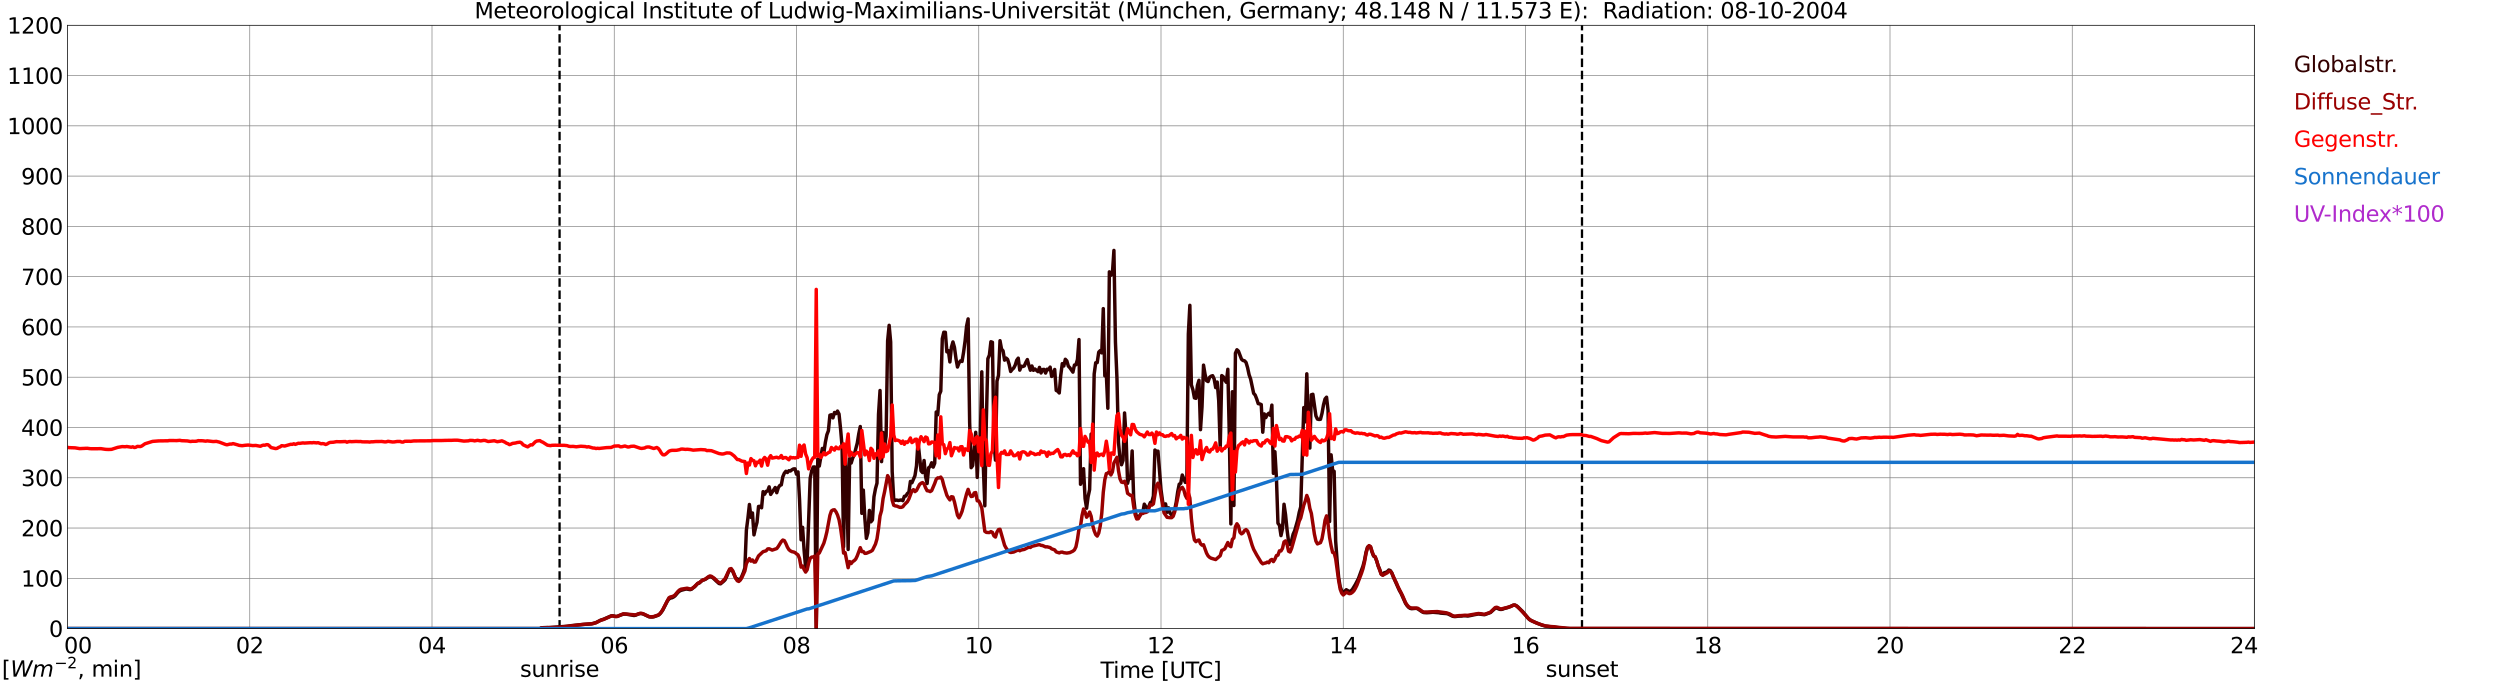 <?xml version="1.0" encoding="utf-8" standalone="no"?>
<!DOCTYPE svg PUBLIC "-//W3C//DTD SVG 1.1//EN"
  "http://www.w3.org/Graphics/SVG/1.1/DTD/svg11.dtd">
<svg xmlns:xlink="http://www.w3.org/1999/xlink" width="1085.4pt" height="296.64pt" viewBox="0 0 1085.4 296.64" xmlns="http://www.w3.org/2000/svg" version="1.1">
 <defs>
  <style type="text/css">*{stroke-linejoin: round; stroke-linecap: butt}</style>
 </defs>
 <g id="figure_1">
  <g id="patch_1">
   <path d="M 0 296.64 
L 1085.4 296.64 
L 1085.4 0 
L 0 0 
z
" style="fill: #ffffff"/>
  </g>
  <g id="axes_1">
   <g id="patch_2">
    <path d="M 29.306 272.909 
L 978.814 272.909 
L 978.814 10.976 
L 29.306 10.976 
z
" style="fill: #ffffff"/>
   </g>
   <g id="patch_3">
    <path d="M 978.814 272.909 
L 978.814 272.909 
L 978.814 10.976 
L 978.814 10.976 
z
" clip-path="url(#pb05b128e4b)" style="fill: #d3d3d3; opacity: 0.25; stroke: #d3d3d3; stroke-linejoin: miter"/>
   </g>
   <g id="matplotlib.axis_1">
    <g id="xtick_1">
     <g id="line2d_1">
      <path d="M 29.306 272.909 
L 29.306 10.976 
" clip-path="url(#pb05b128e4b)" style="fill: none; stroke: #808080; stroke-width: 0.3; stroke-linecap: square"/>
     </g>
     <g id="line2d_2"/>
     <g id="text_1">
      <!--    00 -->
      <g transform="translate(18.733 283.627) scale(0.095 -0.095)">
       <defs>
        <path id="DejaVuSans-20" transform="scale(0.016)"/>
        <path id="DejaVuSans-30" d="M 2034 4250 
Q 1547 4250 1301 3770 
Q 1056 3291 1056 2328 
Q 1056 1369 1301 889 
Q 1547 409 2034 409 
Q 2525 409 2770 889 
Q 3016 1369 3016 2328 
Q 3016 3291 2770 3770 
Q 2525 4250 2034 4250 
z
M 2034 4750 
Q 2819 4750 3233 4129 
Q 3647 3509 3647 2328 
Q 3647 1150 3233 529 
Q 2819 -91 2034 -91 
Q 1250 -91 836 529 
Q 422 1150 422 2328 
Q 422 3509 836 4129 
Q 1250 4750 2034 4750 
z
" transform="scale(0.016)"/>
       </defs>
       <use xlink:href="#DejaVuSans-20"/>
       <use xlink:href="#DejaVuSans-20" transform="translate(31.787 0)"/>
       <use xlink:href="#DejaVuSans-20" transform="translate(63.574 0)"/>
       <use xlink:href="#DejaVuSans-30" transform="translate(95.361 0)"/>
       <use xlink:href="#DejaVuSans-30" transform="translate(158.984 0)"/>
      </g>
     </g>
    </g>
    <g id="xtick_2">
     <g id="line2d_3">
      <path d="M 108.431 272.909 
L 108.431 10.976 
" clip-path="url(#pb05b128e4b)" style="fill: none; stroke: #808080; stroke-width: 0.3; stroke-linecap: square"/>
     </g>
     <g id="line2d_4"/>
     <g id="text_2">
      <!-- 02 -->
      <g transform="translate(102.387 283.627) scale(0.095 -0.095)">
       <defs>
        <path id="DejaVuSans-32" d="M 1228 531 
L 3431 531 
L 3431 0 
L 469 0 
L 469 531 
Q 828 903 1448 1529 
Q 2069 2156 2228 2338 
Q 2531 2678 2651 2914 
Q 2772 3150 2772 3378 
Q 2772 3750 2511 3984 
Q 2250 4219 1831 4219 
Q 1534 4219 1204 4116 
Q 875 4013 500 3803 
L 500 4441 
Q 881 4594 1212 4672 
Q 1544 4750 1819 4750 
Q 2544 4750 2975 4387 
Q 3406 4025 3406 3419 
Q 3406 3131 3298 2873 
Q 3191 2616 2906 2266 
Q 2828 2175 2409 1742 
Q 1991 1309 1228 531 
z
" transform="scale(0.016)"/>
       </defs>
       <use xlink:href="#DejaVuSans-30"/>
       <use xlink:href="#DejaVuSans-32" transform="translate(63.623 0)"/>
      </g>
     </g>
    </g>
    <g id="xtick_3">
     <g id="line2d_5">
      <path d="M 187.557 272.909 
L 187.557 10.976 
" clip-path="url(#pb05b128e4b)" style="fill: none; stroke: #808080; stroke-width: 0.3; stroke-linecap: square"/>
     </g>
     <g id="line2d_6"/>
     <g id="text_3">
      <!-- 04 -->
      <g transform="translate(181.513 283.627) scale(0.095 -0.095)">
       <defs>
        <path id="DejaVuSans-34" d="M 2419 4116 
L 825 1625 
L 2419 1625 
L 2419 4116 
z
M 2253 4666 
L 3047 4666 
L 3047 1625 
L 3713 1625 
L 3713 1100 
L 3047 1100 
L 3047 0 
L 2419 0 
L 2419 1100 
L 313 1100 
L 313 1709 
L 2253 4666 
z
" transform="scale(0.016)"/>
       </defs>
       <use xlink:href="#DejaVuSans-30"/>
       <use xlink:href="#DejaVuSans-34" transform="translate(63.623 0)"/>
      </g>
     </g>
    </g>
    <g id="xtick_4">
     <g id="line2d_7">
      <path d="M 266.683 272.909 
L 266.683 10.976 
" clip-path="url(#pb05b128e4b)" style="fill: none; stroke: #808080; stroke-width: 0.3; stroke-linecap: square"/>
     </g>
     <g id="line2d_8"/>
     <g id="text_4">
      <!-- 06 -->
      <g transform="translate(260.638 283.627) scale(0.095 -0.095)">
       <defs>
        <path id="DejaVuSans-36" d="M 2113 2584 
Q 1688 2584 1439 2293 
Q 1191 2003 1191 1497 
Q 1191 994 1439 701 
Q 1688 409 2113 409 
Q 2538 409 2786 701 
Q 3034 994 3034 1497 
Q 3034 2003 2786 2293 
Q 2538 2584 2113 2584 
z
M 3366 4563 
L 3366 3988 
Q 3128 4100 2886 4159 
Q 2644 4219 2406 4219 
Q 1781 4219 1451 3797 
Q 1122 3375 1075 2522 
Q 1259 2794 1537 2939 
Q 1816 3084 2150 3084 
Q 2853 3084 3261 2657 
Q 3669 2231 3669 1497 
Q 3669 778 3244 343 
Q 2819 -91 2113 -91 
Q 1303 -91 875 529 
Q 447 1150 447 2328 
Q 447 3434 972 4092 
Q 1497 4750 2381 4750 
Q 2619 4750 2861 4703 
Q 3103 4656 3366 4563 
z
" transform="scale(0.016)"/>
       </defs>
       <use xlink:href="#DejaVuSans-30"/>
       <use xlink:href="#DejaVuSans-36" transform="translate(63.623 0)"/>
      </g>
     </g>
    </g>
    <g id="xtick_5">
     <g id="line2d_9">
      <path d="M 345.808 272.909 
L 345.808 10.976 
" clip-path="url(#pb05b128e4b)" style="fill: none; stroke: #808080; stroke-width: 0.3; stroke-linecap: square"/>
     </g>
     <g id="line2d_10"/>
     <g id="text_5">
      <!-- 08 -->
      <g transform="translate(339.764 283.627) scale(0.095 -0.095)">
       <defs>
        <path id="DejaVuSans-38" d="M 2034 2216 
Q 1584 2216 1326 1975 
Q 1069 1734 1069 1313 
Q 1069 891 1326 650 
Q 1584 409 2034 409 
Q 2484 409 2743 651 
Q 3003 894 3003 1313 
Q 3003 1734 2745 1975 
Q 2488 2216 2034 2216 
z
M 1403 2484 
Q 997 2584 770 2862 
Q 544 3141 544 3541 
Q 544 4100 942 4425 
Q 1341 4750 2034 4750 
Q 2731 4750 3128 4425 
Q 3525 4100 3525 3541 
Q 3525 3141 3298 2862 
Q 3072 2584 2669 2484 
Q 3125 2378 3379 2068 
Q 3634 1759 3634 1313 
Q 3634 634 3220 271 
Q 2806 -91 2034 -91 
Q 1263 -91 848 271 
Q 434 634 434 1313 
Q 434 1759 690 2068 
Q 947 2378 1403 2484 
z
M 1172 3481 
Q 1172 3119 1398 2916 
Q 1625 2713 2034 2713 
Q 2441 2713 2670 2916 
Q 2900 3119 2900 3481 
Q 2900 3844 2670 4047 
Q 2441 4250 2034 4250 
Q 1625 4250 1398 4047 
Q 1172 3844 1172 3481 
z
" transform="scale(0.016)"/>
       </defs>
       <use xlink:href="#DejaVuSans-30"/>
       <use xlink:href="#DejaVuSans-38" transform="translate(63.623 0)"/>
      </g>
     </g>
    </g>
    <g id="xtick_6">
     <g id="line2d_11">
      <path d="M 424.934 272.909 
L 424.934 10.976 
" clip-path="url(#pb05b128e4b)" style="fill: none; stroke: #808080; stroke-width: 0.3; stroke-linecap: square"/>
     </g>
     <g id="line2d_12"/>
     <g id="text_6">
      <!-- 10 -->
      <g transform="translate(418.89 283.627) scale(0.095 -0.095)">
       <defs>
        <path id="DejaVuSans-31" d="M 794 531 
L 1825 531 
L 1825 4091 
L 703 3866 
L 703 4441 
L 1819 4666 
L 2450 4666 
L 2450 531 
L 3481 531 
L 3481 0 
L 794 0 
L 794 531 
z
" transform="scale(0.016)"/>
       </defs>
       <use xlink:href="#DejaVuSans-31"/>
       <use xlink:href="#DejaVuSans-30" transform="translate(63.623 0)"/>
      </g>
     </g>
    </g>
    <g id="xtick_7">
     <g id="line2d_13">
      <path d="M 504.06 272.909 
L 504.06 10.976 
" clip-path="url(#pb05b128e4b)" style="fill: none; stroke: #808080; stroke-width: 0.3; stroke-linecap: square"/>
     </g>
     <g id="line2d_14"/>
     <g id="text_7">
      <!-- 12 -->
      <g transform="translate(498.015 283.627) scale(0.095 -0.095)">
       <use xlink:href="#DejaVuSans-31"/>
       <use xlink:href="#DejaVuSans-32" transform="translate(63.623 0)"/>
      </g>
     </g>
    </g>
    <g id="xtick_8">
     <g id="line2d_15">
      <path d="M 583.185 272.909 
L 583.185 10.976 
" clip-path="url(#pb05b128e4b)" style="fill: none; stroke: #808080; stroke-width: 0.3; stroke-linecap: square"/>
     </g>
     <g id="line2d_16"/>
     <g id="text_8">
      <!-- 14 -->
      <g transform="translate(577.141 283.627) scale(0.095 -0.095)">
       <use xlink:href="#DejaVuSans-31"/>
       <use xlink:href="#DejaVuSans-34" transform="translate(63.623 0)"/>
      </g>
     </g>
    </g>
    <g id="xtick_9">
     <g id="line2d_17">
      <path d="M 662.311 272.909 
L 662.311 10.976 
" clip-path="url(#pb05b128e4b)" style="fill: none; stroke: #808080; stroke-width: 0.3; stroke-linecap: square"/>
     </g>
     <g id="line2d_18"/>
     <g id="text_9">
      <!-- 16 -->
      <g transform="translate(656.267 283.627) scale(0.095 -0.095)">
       <use xlink:href="#DejaVuSans-31"/>
       <use xlink:href="#DejaVuSans-36" transform="translate(63.623 0)"/>
      </g>
     </g>
    </g>
    <g id="xtick_10">
     <g id="line2d_19">
      <path d="M 741.437 272.909 
L 741.437 10.976 
" clip-path="url(#pb05b128e4b)" style="fill: none; stroke: #808080; stroke-width: 0.3; stroke-linecap: square"/>
     </g>
     <g id="line2d_20"/>
     <g id="text_10">
      <!-- 18 -->
      <g transform="translate(735.392 283.627) scale(0.095 -0.095)">
       <use xlink:href="#DejaVuSans-31"/>
       <use xlink:href="#DejaVuSans-38" transform="translate(63.623 0)"/>
      </g>
     </g>
    </g>
    <g id="xtick_11">
     <g id="line2d_21">
      <path d="M 820.562 272.909 
L 820.562 10.976 
" clip-path="url(#pb05b128e4b)" style="fill: none; stroke: #808080; stroke-width: 0.3; stroke-linecap: square"/>
     </g>
     <g id="line2d_22"/>
     <g id="text_11">
      <!-- 20 -->
      <g transform="translate(814.518 283.627) scale(0.095 -0.095)">
       <use xlink:href="#DejaVuSans-32"/>
       <use xlink:href="#DejaVuSans-30" transform="translate(63.623 0)"/>
      </g>
     </g>
    </g>
    <g id="xtick_12">
     <g id="line2d_23">
      <path d="M 899.688 272.909 
L 899.688 10.976 
" clip-path="url(#pb05b128e4b)" style="fill: none; stroke: #808080; stroke-width: 0.3; stroke-linecap: square"/>
     </g>
     <g id="line2d_24"/>
     <g id="text_12">
      <!-- 22 -->
      <g transform="translate(893.644 283.627) scale(0.095 -0.095)">
       <use xlink:href="#DejaVuSans-32"/>
       <use xlink:href="#DejaVuSans-32" transform="translate(63.623 0)"/>
      </g>
     </g>
    </g>
    <g id="xtick_13">
     <g id="line2d_25">
      <path d="M 978.814 272.909 
L 978.814 10.976 
" clip-path="url(#pb05b128e4b)" style="fill: none; stroke: #808080; stroke-width: 0.3; stroke-linecap: square"/>
     </g>
     <g id="line2d_26"/>
     <g id="text_13">
      <!-- 24    -->
      <g transform="translate(968.241 283.627) scale(0.095 -0.095)">
       <use xlink:href="#DejaVuSans-32"/>
       <use xlink:href="#DejaVuSans-34" transform="translate(63.623 0)"/>
       <use xlink:href="#DejaVuSans-20" transform="translate(127.246 0)"/>
       <use xlink:href="#DejaVuSans-20" transform="translate(159.033 0)"/>
       <use xlink:href="#DejaVuSans-20" transform="translate(190.82 0)"/>
      </g>
     </g>
    </g>
    <g id="text_14">
     <!-- Time [UTC] -->
     <g transform="translate(477.806 294.322) scale(0.095 -0.095)">
      <defs>
       <path id="DejaVuSans-54" d="M -19 4666 
L 3928 4666 
L 3928 4134 
L 2272 4134 
L 2272 0 
L 1638 0 
L 1638 4134 
L -19 4134 
L -19 4666 
z
" transform="scale(0.016)"/>
       <path id="DejaVuSans-69" d="M 603 3500 
L 1178 3500 
L 1178 0 
L 603 0 
L 603 3500 
z
M 603 4863 
L 1178 4863 
L 1178 4134 
L 603 4134 
L 603 4863 
z
" transform="scale(0.016)"/>
       <path id="DejaVuSans-6d" d="M 3328 2828 
Q 3544 3216 3844 3400 
Q 4144 3584 4550 3584 
Q 5097 3584 5394 3201 
Q 5691 2819 5691 2113 
L 5691 0 
L 5113 0 
L 5113 2094 
Q 5113 2597 4934 2840 
Q 4756 3084 4391 3084 
Q 3944 3084 3684 2787 
Q 3425 2491 3425 1978 
L 3425 0 
L 2847 0 
L 2847 2094 
Q 2847 2600 2669 2842 
Q 2491 3084 2119 3084 
Q 1678 3084 1418 2786 
Q 1159 2488 1159 1978 
L 1159 0 
L 581 0 
L 581 3500 
L 1159 3500 
L 1159 2956 
Q 1356 3278 1631 3431 
Q 1906 3584 2284 3584 
Q 2666 3584 2933 3390 
Q 3200 3197 3328 2828 
z
" transform="scale(0.016)"/>
       <path id="DejaVuSans-65" d="M 3597 1894 
L 3597 1613 
L 953 1613 
Q 991 1019 1311 708 
Q 1631 397 2203 397 
Q 2534 397 2845 478 
Q 3156 559 3463 722 
L 3463 178 
Q 3153 47 2828 -22 
Q 2503 -91 2169 -91 
Q 1331 -91 842 396 
Q 353 884 353 1716 
Q 353 2575 817 3079 
Q 1281 3584 2069 3584 
Q 2775 3584 3186 3129 
Q 3597 2675 3597 1894 
z
M 3022 2063 
Q 3016 2534 2758 2815 
Q 2500 3097 2075 3097 
Q 1594 3097 1305 2825 
Q 1016 2553 972 2059 
L 3022 2063 
z
" transform="scale(0.016)"/>
       <path id="DejaVuSans-5b" d="M 550 4863 
L 1875 4863 
L 1875 4416 
L 1125 4416 
L 1125 -397 
L 1875 -397 
L 1875 -844 
L 550 -844 
L 550 4863 
z
" transform="scale(0.016)"/>
       <path id="DejaVuSans-55" d="M 556 4666 
L 1191 4666 
L 1191 1831 
Q 1191 1081 1462 751 
Q 1734 422 2344 422 
Q 2950 422 3222 751 
Q 3494 1081 3494 1831 
L 3494 4666 
L 4128 4666 
L 4128 1753 
Q 4128 841 3676 375 
Q 3225 -91 2344 -91 
Q 1459 -91 1007 375 
Q 556 841 556 1753 
L 556 4666 
z
" transform="scale(0.016)"/>
       <path id="DejaVuSans-43" d="M 4122 4306 
L 4122 3641 
Q 3803 3938 3442 4084 
Q 3081 4231 2675 4231 
Q 1875 4231 1450 3742 
Q 1025 3253 1025 2328 
Q 1025 1406 1450 917 
Q 1875 428 2675 428 
Q 3081 428 3442 575 
Q 3803 722 4122 1019 
L 4122 359 
Q 3791 134 3420 21 
Q 3050 -91 2638 -91 
Q 1578 -91 968 557 
Q 359 1206 359 2328 
Q 359 3453 968 4101 
Q 1578 4750 2638 4750 
Q 3056 4750 3426 4639 
Q 3797 4528 4122 4306 
z
" transform="scale(0.016)"/>
       <path id="DejaVuSans-5d" d="M 1947 4863 
L 1947 -844 
L 622 -844 
L 622 -397 
L 1369 -397 
L 1369 4416 
L 622 4416 
L 622 4863 
L 1947 4863 
z
" transform="scale(0.016)"/>
      </defs>
      <use xlink:href="#DejaVuSans-54"/>
      <use xlink:href="#DejaVuSans-69" transform="translate(57.959 0)"/>
      <use xlink:href="#DejaVuSans-6d" transform="translate(85.742 0)"/>
      <use xlink:href="#DejaVuSans-65" transform="translate(183.154 0)"/>
      <use xlink:href="#DejaVuSans-20" transform="translate(244.678 0)"/>
      <use xlink:href="#DejaVuSans-5b" transform="translate(276.465 0)"/>
      <use xlink:href="#DejaVuSans-55" transform="translate(315.479 0)"/>
      <use xlink:href="#DejaVuSans-54" transform="translate(388.672 0)"/>
      <use xlink:href="#DejaVuSans-43" transform="translate(443.881 0)"/>
      <use xlink:href="#DejaVuSans-5d" transform="translate(513.705 0)"/>
     </g>
    </g>
   </g>
   <g id="matplotlib.axis_2">
    <g id="ytick_1">
     <g id="line2d_27">
      <path d="M 29.306 272.909 
L 978.814 272.909 
" clip-path="url(#pb05b128e4b)" style="fill: none; stroke: #808080; stroke-width: 0.3; stroke-linecap: square"/>
     </g>
     <g id="line2d_28"/>
     <g id="text_15">
      <!-- 0 -->
      <g transform="translate(21.261 276.518) scale(0.095 -0.095)">
       <use xlink:href="#DejaVuSans-30"/>
      </g>
     </g>
    </g>
    <g id="ytick_2">
     <g id="line2d_29">
      <path d="M 29.306 251.081 
L 978.814 251.081 
" clip-path="url(#pb05b128e4b)" style="fill: none; stroke: #808080; stroke-width: 0.3; stroke-linecap: square"/>
     </g>
     <g id="line2d_30"/>
     <g id="text_16">
      <!-- 100 -->
      <g transform="translate(9.173 254.69) scale(0.095 -0.095)">
       <use xlink:href="#DejaVuSans-31"/>
       <use xlink:href="#DejaVuSans-30" transform="translate(63.623 0)"/>
       <use xlink:href="#DejaVuSans-30" transform="translate(127.246 0)"/>
      </g>
     </g>
    </g>
    <g id="ytick_3">
     <g id="line2d_31">
      <path d="M 29.306 229.253 
L 978.814 229.253 
" clip-path="url(#pb05b128e4b)" style="fill: none; stroke: #808080; stroke-width: 0.3; stroke-linecap: square"/>
     </g>
     <g id="line2d_32"/>
     <g id="text_17">
      <!-- 200 -->
      <g transform="translate(9.173 232.863) scale(0.095 -0.095)">
       <use xlink:href="#DejaVuSans-32"/>
       <use xlink:href="#DejaVuSans-30" transform="translate(63.623 0)"/>
       <use xlink:href="#DejaVuSans-30" transform="translate(127.246 0)"/>
      </g>
     </g>
    </g>
    <g id="ytick_4">
     <g id="line2d_33">
      <path d="M 29.306 207.426 
L 978.814 207.426 
" clip-path="url(#pb05b128e4b)" style="fill: none; stroke: #808080; stroke-width: 0.3; stroke-linecap: square"/>
     </g>
     <g id="line2d_34"/>
     <g id="text_18">
      <!-- 300 -->
      <g transform="translate(9.173 211.035) scale(0.095 -0.095)">
       <defs>
        <path id="DejaVuSans-33" d="M 2597 2516 
Q 3050 2419 3304 2112 
Q 3559 1806 3559 1356 
Q 3559 666 3084 287 
Q 2609 -91 1734 -91 
Q 1441 -91 1130 -33 
Q 819 25 488 141 
L 488 750 
Q 750 597 1062 519 
Q 1375 441 1716 441 
Q 2309 441 2620 675 
Q 2931 909 2931 1356 
Q 2931 1769 2642 2001 
Q 2353 2234 1838 2234 
L 1294 2234 
L 1294 2753 
L 1863 2753 
Q 2328 2753 2575 2939 
Q 2822 3125 2822 3475 
Q 2822 3834 2567 4026 
Q 2313 4219 1838 4219 
Q 1578 4219 1281 4162 
Q 984 4106 628 3988 
L 628 4550 
Q 988 4650 1302 4700 
Q 1616 4750 1894 4750 
Q 2613 4750 3031 4423 
Q 3450 4097 3450 3541 
Q 3450 3153 3228 2886 
Q 3006 2619 2597 2516 
z
" transform="scale(0.016)"/>
       </defs>
       <use xlink:href="#DejaVuSans-33"/>
       <use xlink:href="#DejaVuSans-30" transform="translate(63.623 0)"/>
       <use xlink:href="#DejaVuSans-30" transform="translate(127.246 0)"/>
      </g>
     </g>
    </g>
    <g id="ytick_5">
     <g id="line2d_35">
      <path d="M 29.306 185.598 
L 978.814 185.598 
" clip-path="url(#pb05b128e4b)" style="fill: none; stroke: #808080; stroke-width: 0.3; stroke-linecap: square"/>
     </g>
     <g id="line2d_36"/>
     <g id="text_19">
      <!-- 400 -->
      <g transform="translate(9.173 189.207) scale(0.095 -0.095)">
       <use xlink:href="#DejaVuSans-34"/>
       <use xlink:href="#DejaVuSans-30" transform="translate(63.623 0)"/>
       <use xlink:href="#DejaVuSans-30" transform="translate(127.246 0)"/>
      </g>
     </g>
    </g>
    <g id="ytick_6">
     <g id="line2d_37">
      <path d="M 29.306 163.77 
L 978.814 163.77 
" clip-path="url(#pb05b128e4b)" style="fill: none; stroke: #808080; stroke-width: 0.3; stroke-linecap: square"/>
     </g>
     <g id="line2d_38"/>
     <g id="text_20">
      <!-- 500 -->
      <g transform="translate(9.173 167.379) scale(0.095 -0.095)">
       <defs>
        <path id="DejaVuSans-35" d="M 691 4666 
L 3169 4666 
L 3169 4134 
L 1269 4134 
L 1269 2991 
Q 1406 3038 1543 3061 
Q 1681 3084 1819 3084 
Q 2600 3084 3056 2656 
Q 3513 2228 3513 1497 
Q 3513 744 3044 326 
Q 2575 -91 1722 -91 
Q 1428 -91 1123 -41 
Q 819 9 494 109 
L 494 744 
Q 775 591 1075 516 
Q 1375 441 1709 441 
Q 2250 441 2565 725 
Q 2881 1009 2881 1497 
Q 2881 1984 2565 2268 
Q 2250 2553 1709 2553 
Q 1456 2553 1204 2497 
Q 953 2441 691 2322 
L 691 4666 
z
" transform="scale(0.016)"/>
       </defs>
       <use xlink:href="#DejaVuSans-35"/>
       <use xlink:href="#DejaVuSans-30" transform="translate(63.623 0)"/>
       <use xlink:href="#DejaVuSans-30" transform="translate(127.246 0)"/>
      </g>
     </g>
    </g>
    <g id="ytick_7">
     <g id="line2d_39">
      <path d="M 29.306 141.942 
L 978.814 141.942 
" clip-path="url(#pb05b128e4b)" style="fill: none; stroke: #808080; stroke-width: 0.3; stroke-linecap: square"/>
     </g>
     <g id="line2d_40"/>
     <g id="text_21">
      <!-- 600 -->
      <g transform="translate(9.173 145.551) scale(0.095 -0.095)">
       <use xlink:href="#DejaVuSans-36"/>
       <use xlink:href="#DejaVuSans-30" transform="translate(63.623 0)"/>
       <use xlink:href="#DejaVuSans-30" transform="translate(127.246 0)"/>
      </g>
     </g>
    </g>
    <g id="ytick_8">
     <g id="line2d_41">
      <path d="M 29.306 120.114 
L 978.814 120.114 
" clip-path="url(#pb05b128e4b)" style="fill: none; stroke: #808080; stroke-width: 0.3; stroke-linecap: square"/>
     </g>
     <g id="line2d_42"/>
     <g id="text_22">
      <!-- 700 -->
      <g transform="translate(9.173 123.724) scale(0.095 -0.095)">
       <defs>
        <path id="DejaVuSans-37" d="M 525 4666 
L 3525 4666 
L 3525 4397 
L 1831 0 
L 1172 0 
L 2766 4134 
L 525 4134 
L 525 4666 
z
" transform="scale(0.016)"/>
       </defs>
       <use xlink:href="#DejaVuSans-37"/>
       <use xlink:href="#DejaVuSans-30" transform="translate(63.623 0)"/>
       <use xlink:href="#DejaVuSans-30" transform="translate(127.246 0)"/>
      </g>
     </g>
    </g>
    <g id="ytick_9">
     <g id="line2d_43">
      <path d="M 29.306 98.287 
L 978.814 98.287 
" clip-path="url(#pb05b128e4b)" style="fill: none; stroke: #808080; stroke-width: 0.3; stroke-linecap: square"/>
     </g>
     <g id="line2d_44"/>
     <g id="text_23">
      <!-- 800 -->
      <g transform="translate(9.173 101.896) scale(0.095 -0.095)">
       <use xlink:href="#DejaVuSans-38"/>
       <use xlink:href="#DejaVuSans-30" transform="translate(63.623 0)"/>
       <use xlink:href="#DejaVuSans-30" transform="translate(127.246 0)"/>
      </g>
     </g>
    </g>
    <g id="ytick_10">
     <g id="line2d_45">
      <path d="M 29.306 76.459 
L 978.814 76.459 
" clip-path="url(#pb05b128e4b)" style="fill: none; stroke: #808080; stroke-width: 0.3; stroke-linecap: square"/>
     </g>
     <g id="line2d_46"/>
     <g id="text_24">
      <!-- 900 -->
      <g transform="translate(9.173 80.068) scale(0.095 -0.095)">
       <defs>
        <path id="DejaVuSans-39" d="M 703 97 
L 703 672 
Q 941 559 1184 500 
Q 1428 441 1663 441 
Q 2288 441 2617 861 
Q 2947 1281 2994 2138 
Q 2813 1869 2534 1725 
Q 2256 1581 1919 1581 
Q 1219 1581 811 2004 
Q 403 2428 403 3163 
Q 403 3881 828 4315 
Q 1253 4750 1959 4750 
Q 2769 4750 3195 4129 
Q 3622 3509 3622 2328 
Q 3622 1225 3098 567 
Q 2575 -91 1691 -91 
Q 1453 -91 1209 -44 
Q 966 3 703 97 
z
M 1959 2075 
Q 2384 2075 2632 2365 
Q 2881 2656 2881 3163 
Q 2881 3666 2632 3958 
Q 2384 4250 1959 4250 
Q 1534 4250 1286 3958 
Q 1038 3666 1038 3163 
Q 1038 2656 1286 2365 
Q 1534 2075 1959 2075 
z
" transform="scale(0.016)"/>
       </defs>
       <use xlink:href="#DejaVuSans-39"/>
       <use xlink:href="#DejaVuSans-30" transform="translate(63.623 0)"/>
       <use xlink:href="#DejaVuSans-30" transform="translate(127.246 0)"/>
      </g>
     </g>
    </g>
    <g id="ytick_11">
     <g id="line2d_47">
      <path d="M 29.306 54.631 
L 978.814 54.631 
" clip-path="url(#pb05b128e4b)" style="fill: none; stroke: #808080; stroke-width: 0.3; stroke-linecap: square"/>
     </g>
     <g id="line2d_48"/>
     <g id="text_25">
      <!-- 1000 -->
      <g transform="translate(3.128 58.24) scale(0.095 -0.095)">
       <use xlink:href="#DejaVuSans-31"/>
       <use xlink:href="#DejaVuSans-30" transform="translate(63.623 0)"/>
       <use xlink:href="#DejaVuSans-30" transform="translate(127.246 0)"/>
       <use xlink:href="#DejaVuSans-30" transform="translate(190.869 0)"/>
      </g>
     </g>
    </g>
    <g id="ytick_12">
     <g id="line2d_49">
      <path d="M 29.306 32.803 
L 978.814 32.803 
" clip-path="url(#pb05b128e4b)" style="fill: none; stroke: #808080; stroke-width: 0.3; stroke-linecap: square"/>
     </g>
     <g id="line2d_50"/>
     <g id="text_26">
      <!-- 1100 -->
      <g transform="translate(3.128 36.413) scale(0.095 -0.095)">
       <use xlink:href="#DejaVuSans-31"/>
       <use xlink:href="#DejaVuSans-31" transform="translate(63.623 0)"/>
       <use xlink:href="#DejaVuSans-30" transform="translate(127.246 0)"/>
       <use xlink:href="#DejaVuSans-30" transform="translate(190.869 0)"/>
      </g>
     </g>
    </g>
    <g id="ytick_13">
     <g id="line2d_51">
      <path d="M 29.306 10.976 
L 978.814 10.976 
" clip-path="url(#pb05b128e4b)" style="fill: none; stroke: #808080; stroke-width: 0.3; stroke-linecap: square"/>
     </g>
     <g id="line2d_52"/>
     <g id="text_27">
      <!-- 1200 -->
      <g transform="translate(3.128 14.585) scale(0.095 -0.095)">
       <use xlink:href="#DejaVuSans-31"/>
       <use xlink:href="#DejaVuSans-32" transform="translate(63.623 0)"/>
       <use xlink:href="#DejaVuSans-30" transform="translate(127.246 0)"/>
       <use xlink:href="#DejaVuSans-30" transform="translate(190.869 0)"/>
      </g>
     </g>
    </g>
   </g>
   <g id="line2d_53">
    <path d="M 242.945 272.909 
L 242.945 10.976 
" clip-path="url(#pb05b128e4b)" style="fill: none; stroke-dasharray: 3.7,1.6; stroke-dashoffset: 0; stroke: #000000"/>
   </g>
   <g id="line2d_54">
    <path d="M 686.84 272.909 
L 686.84 10.976 
" clip-path="url(#pb05b128e4b)" style="fill: none; stroke-dasharray: 3.7,1.6; stroke-dashoffset: 0; stroke: #000000"/>
   </g>
   <g id="line2d_55">
    <path d="M 29.306 272.909 
L 234.373 272.909 
L 235.033 272.553 
L 237.67 272.431 
L 238.329 272.472 
L 239.648 272.389 
L 246.242 271.898 
L 248.22 271.612 
L 252.836 271.121 
L 256.792 270.874 
L 258.77 270.3 
L 260.748 269.277 
L 262.067 268.827 
L 265.364 267.393 
L 266.023 267.351 
L 267.342 267.64 
L 268.002 267.598 
L 270.639 266.616 
L 271.958 266.655 
L 275.255 267.229 
L 275.914 267.107 
L 277.233 266.533 
L 277.892 266.369 
L 278.552 266.411 
L 279.211 266.574 
L 281.849 267.803 
L 283.167 267.884 
L 283.827 267.803 
L 285.805 267.107 
L 286.464 266.574 
L 287.124 265.795 
L 287.783 264.813 
L 289.761 260.923 
L 290.42 260.063 
L 291.08 259.653 
L 291.739 259.531 
L 292.399 259.203 
L 293.058 258.712 
L 294.377 257.156 
L 295.036 256.623 
L 295.696 256.296 
L 297.674 255.763 
L 298.333 255.763 
L 299.652 256.008 
L 300.311 255.763 
L 300.971 255.148 
L 301.63 254.739 
L 302.949 253.264 
L 303.608 253.142 
L 304.927 251.913 
L 305.586 251.79 
L 306.246 251.504 
L 307.564 250.644 
L 308.224 250.356 
L 308.883 250.52 
L 309.543 250.889 
L 310.861 252.159 
L 312.18 253.347 
L 312.839 253.469 
L 314.158 252.365 
L 314.818 251.707 
L 315.477 250.356 
L 316.136 248.597 
L 316.796 247.449 
L 317.455 247.204 
L 318.114 248.064 
L 319.433 251.053 
L 320.093 251.258 
L 320.752 252.037 
L 321.411 251.504 
L 322.071 250.193 
L 322.73 248.597 
L 323.39 246.589 
L 324.049 230.168 
L 324.708 225.049 
L 325.368 219.029 
L 326.027 224.597 
L 326.686 222.714 
L 327.346 232.215 
L 328.005 229.225 
L 328.665 226.769 
L 329.324 219.889 
L 329.983 219.806 
L 330.643 220.461 
L 331.302 213.459 
L 331.961 214.565 
L 332.621 213.336 
L 333.28 213.173 
L 333.94 211.37 
L 334.599 214.646 
L 336.577 211.656 
L 337.236 213.908 
L 337.896 211.78 
L 338.555 210.756 
L 339.215 210.51 
L 339.874 206.947 
L 340.533 205.433 
L 341.193 204.612 
L 341.852 205.145 
L 342.512 204.367 
L 343.171 204.49 
L 343.83 203.957 
L 344.49 203.588 
L 345.149 203.549 
L 345.808 205.882 
L 346.468 204.9 
L 347.127 216.857 
L 347.787 234.344 
L 348.446 228.939 
L 349.105 238.809 
L 349.765 246.344 
L 350.424 243.887 
L 351.743 207.685 
L 352.402 204.409 
L 353.062 202.77 
L 353.721 202.728 
L 354.38 272.909 
L 355.04 199.275 
L 355.699 202.348 
L 357.018 194.689 
L 357.677 196.695 
L 358.337 192.028 
L 358.996 188.752 
L 359.655 187.032 
L 360.315 180.274 
L 360.974 180.069 
L 361.634 181.42 
L 362.293 179.087 
L 362.952 179.578 
L 363.612 178.471 
L 364.271 179.741 
L 364.93 186.089 
L 365.59 193.707 
L 366.249 237.404 
L 366.909 195.016 
L 367.568 207.384 
L 368.227 238.55 
L 368.887 199.072 
L 369.546 201.037 
L 370.206 198.867 
L 370.865 197.474 
L 372.184 192.395 
L 372.843 188.342 
L 373.502 185.187 
L 374.162 222.864 
L 374.821 212.791 
L 375.481 225.075 
L 376.14 233.717 
L 376.799 231.301 
L 377.459 221.596 
L 378.118 226.551 
L 378.777 225.73 
L 379.437 215.698 
L 380.096 212.175 
L 380.756 209.759 
L 381.415 179.864 
L 382.074 169.543 
L 382.734 200.423 
L 383.393 187.767 
L 384.053 194.279 
L 384.712 189.243 
L 385.371 147.962 
L 386.031 141.246 
L 386.69 148.495 
L 387.349 204.763 
L 388.009 216.517 
L 388.668 217.255 
L 389.328 217.091 
L 389.987 217.296 
L 391.306 217.049 
L 391.965 217.377 
L 392.624 215.493 
L 393.284 215.329 
L 393.943 214.264 
L 394.603 213.692 
L 395.262 209.023 
L 395.921 209.595 
L 397.24 206.524 
L 397.899 202.265 
L 398.559 191.74 
L 399.878 204.435 
L 400.537 205.173 
L 401.196 199.932 
L 401.856 206.934 
L 402.515 209.923 
L 403.175 203.084 
L 403.834 202.593 
L 404.493 200.914 
L 405.153 202.798 
L 405.812 201.119 
L 406.471 178.881 
L 407.131 180.069 
L 407.79 171.388 
L 408.45 169.832 
L 409.109 147.061 
L 409.768 144.236 
L 410.428 144.276 
L 411.087 152.754 
L 411.746 152.221 
L 412.406 157.137 
L 413.065 150.748 
L 413.725 148.453 
L 414.384 150.789 
L 415.043 155.661 
L 415.703 159.348 
L 416.362 157.545 
L 417.022 156.685 
L 417.681 156.931 
L 418.34 152.959 
L 419 148.043 
L 419.659 141.532 
L 420.318 138.461 
L 420.978 183.387 
L 421.637 203.043 
L 422.297 202.143 
L 423.615 187.687 
L 424.275 207.262 
L 424.934 192.068 
L 425.593 190.675 
L 426.253 161.437 
L 426.912 202.307 
L 427.572 219.588 
L 428.231 182.568 
L 428.89 155.744 
L 429.55 154.188 
L 430.209 148.373 
L 430.869 148.617 
L 431.528 192.028 
L 432.187 199.768 
L 432.847 165.449 
L 433.506 162.993 
L 434.165 147.921 
L 434.825 151.566 
L 435.484 152.304 
L 436.144 156.357 
L 436.803 155.456 
L 437.462 156.03 
L 438.122 158.16 
L 438.781 161.273 
L 439.44 160.413 
L 440.1 159.797 
L 440.759 158.527 
L 441.419 156.399 
L 442.078 155.497 
L 442.737 160.699 
L 443.397 158.979 
L 444.056 159.143 
L 444.716 158.857 
L 445.375 157.34 
L 446.034 156.113 
L 446.694 158.651 
L 447.353 160.74 
L 448.012 158.896 
L 448.672 160.78 
L 449.331 160.208 
L 450.65 161.354 
L 451.309 159.511 
L 451.969 161.928 
L 452.628 160.452 
L 453.287 160.371 
L 453.947 161.967 
L 454.606 160.288 
L 455.266 160.494 
L 455.925 159.387 
L 456.584 163.443 
L 457.244 162.336 
L 457.903 160.413 
L 458.563 169.504 
L 459.222 169.832 
L 459.881 170.609 
L 460.541 162.91 
L 461.2 157.872 
L 461.859 158.896 
L 462.519 155.988 
L 463.178 156.685 
L 463.838 158.979 
L 464.497 159.675 
L 465.816 161.559 
L 466.475 158.488 
L 467.134 158.363 
L 467.794 156.071 
L 468.453 147.43 
L 469.113 210.252 
L 469.772 208.491 
L 470.431 203.494 
L 471.091 216.436 
L 471.75 220.653 
L 472.409 215.657 
L 473.069 212.586 
L 473.728 188.464 
L 474.388 196.451 
L 475.047 162.377 
L 475.706 157.503 
L 476.366 157.422 
L 477.025 152.876 
L 477.685 152.221 
L 478.344 153.203 
L 479.003 133.997 
L 479.663 163.157 
L 480.322 162.5 
L 480.981 177.244 
L 481.641 118.026 
L 482.3 119.501 
L 482.96 118.641 
L 483.619 108.729 
L 484.278 148.495 
L 484.938 164.303 
L 485.597 191.987 
L 486.256 199.111 
L 486.916 201.774 
L 487.575 199.891 
L 488.235 179.292 
L 488.894 189.243 
L 489.553 209.842 
L 490.213 207.015 
L 490.872 207.711 
L 491.532 195.796 
L 492.191 216.148 
L 492.85 222.046 
L 493.51 224.543 
L 494.169 224.87 
L 495.488 222.823 
L 496.147 222.537 
L 496.807 218.892 
L 497.466 219.998 
L 498.125 220.695 
L 498.785 219.876 
L 499.444 218.195 
L 500.103 217.868 
L 500.763 215.329 
L 501.422 195.385 
L 502.082 195.959 
L 502.741 195.876 
L 504.06 212.586 
L 504.719 217.46 
L 505.379 220.981 
L 506.038 218.769 
L 506.697 222.415 
L 507.357 220.489 
L 508.016 222.784 
L 508.675 223.561 
L 509.335 223.233 
L 509.994 221.267 
L 510.654 218.115 
L 511.313 213.526 
L 511.972 210.211 
L 512.632 209.842 
L 513.291 206.238 
L 514.61 209.431 
L 515.269 209.392 
L 515.929 145.055 
L 516.588 132.565 
L 517.247 167.127 
L 517.907 169.177 
L 518.566 172.739 
L 519.226 172.944 
L 519.885 167.332 
L 520.544 165.121 
L 521.204 186.541 
L 521.863 176.712 
L 522.522 158.527 
L 523.182 162.5 
L 523.841 165.285 
L 524.501 165.654 
L 525.16 163.811 
L 525.819 163.32 
L 526.479 163.115 
L 527.138 164.547 
L 527.797 168.275 
L 528.457 165.859 
L 529.116 173.968 
L 529.776 194.403 
L 530.435 163.074 
L 531.094 163.565 
L 531.754 165.04 
L 532.413 165.981 
L 533.073 160.33 
L 533.732 189.693 
L 534.391 227.45 
L 535.051 170.076 
L 535.71 219.466 
L 536.369 153.328 
L 537.029 151.852 
L 537.688 152.468 
L 539.007 155.949 
L 539.666 156.521 
L 540.326 156.643 
L 540.985 157.381 
L 541.644 159.592 
L 542.304 162.705 
L 542.963 164.547 
L 544.282 170.772 
L 544.941 171.51 
L 545.601 173.189 
L 546.26 175.236 
L 546.919 175.361 
L 547.579 175.646 
L 548.238 187.645 
L 548.898 179.7 
L 549.557 181.298 
L 550.216 180.027 
L 550.876 179.414 
L 551.535 180.315 
L 552.195 175.891 
L 552.854 205.5 
L 553.513 196.123 
L 554.173 207.426 
L 554.832 227.164 
L 555.491 228.066 
L 556.151 232.53 
L 556.81 229.5 
L 557.47 218.933 
L 558.129 223.438 
L 558.788 230.03 
L 559.448 235.232 
L 560.107 236.419 
L 560.766 234.619 
L 561.426 231.916 
L 562.085 230.441 
L 563.404 225.813 
L 564.063 222.456 
L 564.723 220.04 
L 566.042 176.956 
L 566.701 183.14 
L 567.36 162.297 
L 568.02 184.86 
L 568.679 194.525 
L 569.338 171.388 
L 569.998 171.183 
L 571.317 180.56 
L 571.976 181.953 
L 572.635 182.116 
L 573.295 182.035 
L 573.954 179.497 
L 574.613 175.769 
L 575.273 173.23 
L 575.932 172.451 
L 576.592 178.227 
L 577.251 226.427 
L 577.91 197.474 
L 578.57 204.191 
L 579.229 204.64 
L 579.889 234.863 
L 580.548 243.954 
L 581.207 250.834 
L 581.867 254.807 
L 582.526 256.527 
L 583.185 257.223 
L 584.504 256.036 
L 585.823 256.815 
L 586.482 256.569 
L 587.142 255.914 
L 588.46 253.744 
L 589.779 251.203 
L 591.757 245.757 
L 592.417 243.219 
L 593.076 239.737 
L 593.736 237.526 
L 594.395 237.035 
L 595.054 237.607 
L 595.714 239.779 
L 596.373 241.457 
L 597.032 241.868 
L 597.692 243.505 
L 598.351 245.674 
L 599.011 247.191 
L 599.67 249.239 
L 600.329 249.647 
L 600.989 248.665 
L 601.648 248.501 
L 602.307 248.174 
L 602.967 247.477 
L 603.626 247.724 
L 604.286 248.748 
L 604.945 250.548 
L 607.582 256.405 
L 608.242 257.511 
L 610.22 261.934 
L 610.879 262.916 
L 611.539 263.654 
L 612.198 264.103 
L 612.858 264.267 
L 614.836 264.103 
L 615.495 264.309 
L 617.473 265.66 
L 618.133 265.948 
L 619.451 266.029 
L 620.77 265.948 
L 622.089 265.824 
L 624.726 266.029 
L 625.386 266.192 
L 628.023 266.398 
L 628.683 266.561 
L 630.001 267.216 
L 630.661 267.544 
L 631.32 267.666 
L 631.98 267.666 
L 633.298 267.502 
L 634.617 267.463 
L 635.276 267.338 
L 636.595 267.38 
L 637.255 267.463 
L 638.573 267.216 
L 639.892 266.93 
L 641.211 266.684 
L 641.87 266.561 
L 644.508 266.889 
L 647.145 265.906 
L 649.123 264.103 
L 649.783 263.981 
L 651.102 264.555 
L 651.761 264.595 
L 652.42 264.472 
L 653.08 264.186 
L 654.399 263.859 
L 656.377 263.038 
L 657.036 262.711 
L 657.695 262.672 
L 658.355 262.999 
L 659.014 263.49 
L 660.333 264.8 
L 660.992 265.415 
L 663.63 268.609 
L 664.289 269.183 
L 665.608 269.838 
L 669.564 271.435 
L 670.883 271.802 
L 672.861 272.09 
L 674.18 272.212 
L 675.499 272.376 
L 680.114 272.867 
L 682.092 272.909 
L 978.154 272.909 
L 978.154 272.909 
" clip-path="url(#pb05b128e4b)" style="fill: none; stroke: #330000; stroke-width: 1.5; stroke-linecap: square"/>
   </g>
   <g id="line2d_56">
    <path d="M 29.306 272.909 
L 234.373 272.909 
L 235.033 272.627 
L 237.011 272.544 
L 240.308 272.418 
L 242.945 272.335 
L 253.495 271.075 
L 257.451 270.739 
L 258.77 270.361 
L 260.748 269.312 
L 262.067 268.934 
L 265.364 267.465 
L 266.023 267.423 
L 267.342 267.675 
L 268.002 267.633 
L 269.32 267.002 
L 270.639 266.498 
L 273.936 266.793 
L 275.914 266.961 
L 277.892 266.288 
L 278.552 266.288 
L 279.211 266.457 
L 281.849 267.716 
L 282.508 267.843 
L 283.827 267.675 
L 285.805 267.002 
L 286.464 266.498 
L 287.124 265.66 
L 287.783 264.61 
L 290.42 259.531 
L 291.08 259.153 
L 291.739 259.026 
L 292.399 258.775 
L 293.058 258.313 
L 294.377 256.719 
L 295.036 256.13 
L 295.696 255.796 
L 298.333 255.375 
L 299.652 255.711 
L 300.311 255.584 
L 300.971 255.165 
L 302.949 253.277 
L 303.608 252.941 
L 304.927 251.932 
L 306.246 251.387 
L 307.564 250.38 
L 308.224 250.044 
L 308.883 250.212 
L 310.202 251.136 
L 311.521 252.437 
L 312.18 252.899 
L 312.839 253.109 
L 313.499 252.605 
L 314.818 251.177 
L 316.796 247.021 
L 317.455 246.853 
L 318.114 247.779 
L 319.433 251.094 
L 320.093 252.144 
L 320.752 252.437 
L 321.411 251.849 
L 322.071 250.799 
L 323.39 247.903 
L 324.049 244.714 
L 324.708 243.413 
L 325.368 242.487 
L 326.027 243.622 
L 326.686 243.118 
L 327.346 244.042 
L 328.005 244 
L 329.324 241.355 
L 331.302 239.508 
L 332.621 239.13 
L 333.28 238.334 
L 333.94 238.249 
L 335.258 238.836 
L 337.236 238.166 
L 337.896 237.284 
L 339.215 235.142 
L 339.874 234.47 
L 340.533 234.723 
L 341.193 235.983 
L 341.852 237.535 
L 342.512 238.626 
L 343.171 239.172 
L 343.83 239.508 
L 344.49 239.635 
L 345.149 239.886 
L 345.808 240.473 
L 346.468 240.894 
L 347.127 242.531 
L 347.787 246.224 
L 348.446 245.72 
L 349.105 247.233 
L 349.765 248.366 
L 350.424 247.399 
L 351.083 244.461 
L 351.743 242.405 
L 352.402 241.859 
L 353.062 241.817 
L 353.721 241.44 
L 354.38 272.909 
L 355.04 240.586 
L 355.699 240.084 
L 357.018 237.271 
L 357.677 235.843 
L 358.337 233.619 
L 358.996 230.89 
L 360.315 223.755 
L 360.974 221.823 
L 361.634 221.404 
L 362.293 221.319 
L 362.952 222.201 
L 363.612 223.587 
L 364.271 225.643 
L 364.93 229.17 
L 365.59 233.996 
L 366.249 240.126 
L 366.909 239.916 
L 368.227 246.464 
L 368.887 243.819 
L 369.546 244.659 
L 370.206 243.819 
L 370.865 243.4 
L 371.524 242.728 
L 372.184 241.341 
L 373.502 237.775 
L 374.162 239.495 
L 374.821 239.453 
L 375.481 240.25 
L 376.14 240.209 
L 378.118 239.37 
L 378.777 238.908 
L 380.096 236.221 
L 380.756 233.955 
L 381.415 229.504 
L 382.074 223.964 
L 382.734 221.655 
L 383.393 216.493 
L 384.053 213.47 
L 385.371 206.502 
L 386.031 207.72 
L 386.69 212.042 
L 387.349 217.165 
L 388.009 219.348 
L 388.668 219.64 
L 389.328 219.725 
L 390.646 220.271 
L 391.306 220.271 
L 391.965 220.018 
L 392.624 219.136 
L 393.943 217.835 
L 394.603 216.619 
L 395.921 213.092 
L 396.581 212.588 
L 397.24 213.428 
L 397.899 212.924 
L 399.218 210.364 
L 399.878 209.818 
L 400.537 209.525 
L 401.196 210.113 
L 401.856 211.791 
L 402.515 213.051 
L 403.175 213.133 
L 403.834 213.428 
L 404.493 213.009 
L 405.812 209.903 
L 406.471 208.054 
L 407.131 207.467 
L 407.79 207.508 
L 408.45 207.131 
L 409.109 208.181 
L 409.768 210.783 
L 411.087 215.024 
L 411.746 216.157 
L 412.406 217.038 
L 413.065 215.652 
L 413.725 215.779 
L 414.384 217.92 
L 415.703 223.713 
L 416.362 224.805 
L 417.022 223.587 
L 417.681 221.991 
L 419 216.87 
L 419.659 214.351 
L 420.318 212.463 
L 420.978 214.437 
L 421.637 215.569 
L 422.297 215.443 
L 422.956 214.015 
L 423.615 213.847 
L 424.275 217.416 
L 424.934 217.499 
L 425.593 218.802 
L 426.253 220.522 
L 427.572 230.681 
L 428.231 231.141 
L 429.55 231.227 
L 430.209 230.807 
L 430.869 231.141 
L 431.528 232.654 
L 432.187 233.156 
L 432.847 230.973 
L 433.506 229.926 
L 434.165 229.799 
L 436.144 236.725 
L 436.803 237.943 
L 437.462 238.866 
L 438.122 239.58 
L 438.781 239.872 
L 440.1 239.663 
L 442.078 238.74 
L 442.737 239.117 
L 443.397 238.781 
L 444.716 238.53 
L 446.034 237.858 
L 446.694 237.522 
L 447.353 237.69 
L 448.012 237.188 
L 450.65 236.557 
L 451.309 236.474 
L 451.969 236.766 
L 452.628 236.852 
L 453.947 237.439 
L 454.606 237.397 
L 455.925 237.733 
L 456.584 238.279 
L 457.903 238.74 
L 458.563 239.621 
L 459.881 240.041 
L 460.541 239.748 
L 461.2 239.704 
L 461.859 239.958 
L 463.178 240.126 
L 464.497 239.916 
L 465.816 239.285 
L 466.475 238.74 
L 467.134 237.397 
L 467.794 234.123 
L 468.453 229.589 
L 469.113 228.581 
L 469.772 223.838 
L 470.431 220.985 
L 471.091 222.286 
L 471.75 224.552 
L 472.409 223.755 
L 473.069 222.327 
L 473.728 224.132 
L 474.388 228.035 
L 475.047 230.428 
L 475.706 232.065 
L 476.366 232.737 
L 477.025 231.436 
L 477.685 228.33 
L 478.344 222.832 
L 479.003 213.679 
L 479.663 208.266 
L 480.322 205.62 
L 480.981 205.411 
L 481.641 204.656 
L 482.3 206.208 
L 482.96 204.865 
L 483.619 201.004 
L 484.938 198.526 
L 485.597 204.319 
L 486.256 207.888 
L 486.916 209.314 
L 487.575 209.482 
L 488.235 208.936 
L 488.894 210.741 
L 489.553 214.183 
L 490.872 215.107 
L 491.532 215.065 
L 492.191 219.808 
L 492.85 223.502 
L 493.51 225.307 
L 494.169 225.224 
L 495.488 222.914 
L 496.147 222.956 
L 496.807 222.578 
L 497.466 222.495 
L 498.125 222.201 
L 499.444 219.136 
L 500.103 219.304 
L 500.763 218.758 
L 502.082 210.909 
L 502.741 209.776 
L 503.4 211.287 
L 505.379 222.663 
L 506.697 224.593 
L 508.016 224.761 
L 508.675 224.761 
L 509.335 224.174 
L 509.994 222.286 
L 510.654 219.389 
L 511.972 213.009 
L 512.632 212.169 
L 513.291 211.582 
L 513.95 212.631 
L 514.61 215.065 
L 515.269 216.366 
L 515.929 213.932 
L 516.588 216.24 
L 517.247 225.097 
L 517.907 230.973 
L 518.566 234.416 
L 519.226 235.173 
L 519.885 234.627 
L 520.544 234.459 
L 521.204 236.053 
L 521.863 236.683 
L 522.522 236.515 
L 523.841 240.167 
L 524.501 241.341 
L 525.16 241.972 
L 525.819 242.35 
L 527.797 242.937 
L 529.776 241.259 
L 530.435 238.993 
L 531.094 238.698 
L 531.754 238.279 
L 533.073 235.551 
L 533.732 236.893 
L 534.391 237.356 
L 535.051 234.165 
L 535.71 233.536 
L 536.369 228.708 
L 537.029 227.407 
L 537.688 228.371 
L 538.348 231.1 
L 539.007 231.772 
L 539.666 231.353 
L 540.326 230.345 
L 540.985 229.926 
L 541.644 230.554 
L 542.304 232.318 
L 543.623 236.725 
L 544.282 238.489 
L 545.601 240.922 
L 547.579 244.197 
L 548.238 244.784 
L 548.898 244.533 
L 549.557 244.406 
L 550.216 244.028 
L 550.876 244.323 
L 551.535 243.232 
L 552.195 242.896 
L 552.854 243.819 
L 553.513 242.769 
L 554.173 241.217 
L 554.832 241.008 
L 555.491 239.159 
L 556.151 239.202 
L 556.81 238.067 
L 557.47 235.297 
L 558.129 234.837 
L 558.788 236.306 
L 559.448 239.327 
L 560.107 239.663 
L 560.766 238.067 
L 563.404 228.791 
L 564.063 226.274 
L 564.723 224.888 
L 566.042 219.348 
L 566.701 217.543 
L 567.36 215.107 
L 568.02 216.829 
L 568.679 220.732 
L 569.338 222.914 
L 570.657 231.899 
L 571.317 234.92 
L 571.976 236.138 
L 573.295 235.592 
L 573.954 233.914 
L 574.613 230.262 
L 575.273 225.896 
L 575.932 223.964 
L 576.592 227.575 
L 577.251 233.324 
L 577.91 236.976 
L 578.57 239.831 
L 579.229 240.041 
L 579.889 242.559 
L 581.207 252.172 
L 581.867 255.824 
L 582.526 257.546 
L 583.185 258.302 
L 584.504 257.125 
L 585.823 257.756 
L 586.482 257.629 
L 587.142 257.167 
L 587.801 256.497 
L 588.46 255.405 
L 589.12 254.061 
L 591.098 248.898 
L 591.757 246.884 
L 592.417 243.987 
L 593.076 240.294 
L 593.736 237.733 
L 594.395 236.893 
L 595.054 237.312 
L 595.714 239.495 
L 596.373 241.259 
L 597.032 241.636 
L 597.692 243.441 
L 598.351 245.751 
L 599.67 249.317 
L 600.329 249.739 
L 602.307 248.689 
L 602.967 247.975 
L 603.626 248.058 
L 604.286 248.898 
L 605.604 251.753 
L 606.264 253.054 
L 606.923 254.691 
L 608.901 258.553 
L 610.22 261.617 
L 610.879 262.624 
L 611.539 263.381 
L 612.198 263.8 
L 612.858 263.968 
L 615.495 264.051 
L 616.814 264.933 
L 617.473 265.437 
L 618.133 265.732 
L 620.111 265.688 
L 621.429 265.605 
L 624.067 265.52 
L 628.023 266.066 
L 629.342 266.529 
L 630.661 267.284 
L 631.32 267.493 
L 631.98 267.493 
L 633.298 267.284 
L 634.617 267.242 
L 635.936 267.116 
L 637.255 267.157 
L 638.573 266.906 
L 641.87 266.36 
L 643.189 266.487 
L 643.848 266.655 
L 644.508 266.697 
L 645.827 266.278 
L 646.486 266.066 
L 647.145 265.732 
L 649.123 263.8 
L 649.783 263.632 
L 650.442 263.883 
L 651.102 264.261 
L 651.761 264.387 
L 653.08 264.051 
L 655.717 263.381 
L 657.036 262.75 
L 657.695 262.709 
L 658.355 263.045 
L 659.674 264.261 
L 662.311 267.074 
L 663.63 268.585 
L 664.949 269.508 
L 665.608 269.761 
L 666.927 270.431 
L 668.246 270.936 
L 670.883 271.734 
L 673.521 272.027 
L 674.839 272.112 
L 676.158 272.322 
L 678.796 272.573 
L 681.433 272.826 
L 978.154 272.909 
L 978.154 272.909 
" clip-path="url(#pb05b128e4b)" style="fill: none; stroke: #990000; stroke-width: 1.5; stroke-linecap: square"/>
   </g>
   <g id="line2d_57">
    <path d="M 29.306 194.213 
L 29.965 194.344 
L 32.603 194.44 
L 34.581 194.768 
L 37.218 194.652 
L 37.878 194.628 
L 39.197 194.809 
L 41.834 194.822 
L 43.812 194.787 
L 45.79 195.086 
L 47.109 195.147 
L 48.428 195.093 
L 51.065 194.237 
L 53.043 193.897 
L 54.362 193.96 
L 55.022 193.857 
L 57 194.165 
L 57.659 193.98 
L 58.319 194.309 
L 58.978 194.172 
L 59.637 193.798 
L 60.956 193.879 
L 61.615 193.598 
L 62.934 192.672 
L 66.231 191.638 
L 68.869 191.428 
L 71.506 191.389 
L 72.825 191.389 
L 73.484 191.253 
L 76.781 191.284 
L 78.1 191.173 
L 78.759 191.323 
L 81.397 191.435 
L 82.716 191.694 
L 83.375 191.589 
L 84.694 191.596 
L 85.353 191.544 
L 86.013 191.323 
L 87.991 191.367 
L 89.309 191.539 
L 89.969 191.408 
L 92.606 191.714 
L 93.925 191.627 
L 95.244 191.952 
L 97.881 192.96 
L 98.541 193.12 
L 99.86 192.786 
L 100.519 192.807 
L 101.178 192.589 
L 103.156 193.139 
L 103.816 193.362 
L 105.135 193.502 
L 106.453 193.325 
L 107.772 193.216 
L 109.75 193.46 
L 111.069 193.395 
L 113.047 193.757 
L 113.707 193.44 
L 114.366 193.255 
L 115.025 193.292 
L 115.685 193.052 
L 116.344 193.076 
L 117.003 193.595 
L 117.663 194.307 
L 119.641 194.755 
L 120.3 194.652 
L 120.96 194.246 
L 121.619 194.006 
L 122.278 193.491 
L 123.597 193.652 
L 126.235 192.886 
L 126.894 192.934 
L 127.553 192.666 
L 128.213 192.932 
L 129.532 192.443 
L 130.191 192.491 
L 131.51 192.286 
L 132.169 192.371 
L 134.807 192.198 
L 135.466 192.264 
L 136.125 192.15 
L 137.444 192.284 
L 138.104 192.19 
L 139.422 192.672 
L 140.082 192.58 
L 140.741 192.692 
L 141.4 192.976 
L 142.06 192.735 
L 142.719 192.297 
L 143.379 192.065 
L 144.697 192.004 
L 146.016 191.76 
L 147.994 191.782 
L 149.313 191.72 
L 149.972 191.696 
L 150.632 191.993 
L 151.291 191.768 
L 151.951 191.688 
L 152.61 191.76 
L 154.588 191.653 
L 155.907 191.718 
L 156.566 191.677 
L 157.226 191.821 
L 159.863 191.854 
L 160.523 191.926 
L 161.182 191.803 
L 161.841 191.816 
L 163.16 191.699 
L 165.798 191.675 
L 167.116 191.862 
L 167.776 191.81 
L 168.435 191.6 
L 170.413 191.891 
L 171.073 191.873 
L 172.391 191.672 
L 173.71 191.655 
L 174.37 191.913 
L 175.029 191.934 
L 175.688 191.6 
L 177.666 191.563 
L 178.326 191.609 
L 179.645 191.435 
L 186.898 191.378 
L 188.217 191.258 
L 191.513 191.266 
L 193.492 191.197 
L 196.129 191.168 
L 197.448 191.101 
L 198.767 191.131 
L 201.404 191.511 
L 203.382 191.393 
L 204.042 191.186 
L 205.36 191.24 
L 206.02 191.417 
L 207.339 191.168 
L 208.657 191.432 
L 209.976 191.203 
L 210.635 191.232 
L 211.954 191.686 
L 214.592 191.358 
L 215.91 191.768 
L 217.229 191.55 
L 217.889 191.373 
L 219.207 191.958 
L 219.867 192.397 
L 220.526 192.631 
L 221.186 193.045 
L 221.845 192.836 
L 222.504 192.504 
L 223.823 192.338 
L 224.482 192.135 
L 225.801 191.974 
L 226.461 192.334 
L 227.12 193.115 
L 228.439 193.744 
L 229.098 194.004 
L 230.417 193.1 
L 231.076 193.185 
L 232.395 191.827 
L 233.054 191.474 
L 234.373 191.301 
L 235.033 191.727 
L 235.692 192.002 
L 237.67 193.279 
L 238.989 193.478 
L 239.648 193.336 
L 240.967 193.296 
L 244.923 193.347 
L 246.242 193.484 
L 246.901 193.735 
L 247.561 193.836 
L 248.88 193.812 
L 250.198 193.98 
L 252.176 193.733 
L 254.155 193.875 
L 254.814 194.082 
L 255.473 193.94 
L 257.451 194.514 
L 258.111 194.532 
L 258.77 194.728 
L 259.43 194.613 
L 260.089 194.706 
L 263.386 194.329 
L 264.705 194.287 
L 265.364 194.259 
L 266.683 193.674 
L 268.661 193.587 
L 269.32 193.991 
L 269.98 193.958 
L 271.298 193.637 
L 272.617 194.078 
L 273.277 193.997 
L 273.936 193.781 
L 275.255 193.702 
L 277.892 194.591 
L 278.552 194.7 
L 279.87 194.499 
L 280.53 194.159 
L 281.189 194.054 
L 281.849 194.067 
L 283.827 194.726 
L 285.145 194.287 
L 285.805 194.689 
L 286.464 195.549 
L 287.124 196.706 
L 287.783 197.424 
L 288.442 197.498 
L 289.102 197.118 
L 290.42 195.918 
L 291.08 195.643 
L 291.739 195.521 
L 293.717 195.501 
L 295.036 195.233 
L 295.696 194.982 
L 296.355 194.966 
L 297.674 195.119 
L 298.333 195.045 
L 299.652 195.18 
L 300.971 195.44 
L 304.267 195.191 
L 306.246 195.315 
L 306.905 195.652 
L 307.564 195.588 
L 308.883 195.68 
L 312.18 196.909 
L 313.499 197.123 
L 314.158 197.057 
L 315.477 196.645 
L 316.796 196.673 
L 317.455 196.97 
L 318.774 197.992 
L 320.093 199.498 
L 320.752 199.535 
L 322.071 200.201 
L 323.39 200.393 
L 324.049 205.564 
L 324.708 201.032 
L 325.368 201.899 
L 326.027 199.109 
L 326.686 199.823 
L 327.346 200.046 
L 328.005 202.233 
L 328.665 200.639 
L 329.324 200.799 
L 329.983 199.786 
L 330.643 202.342 
L 331.302 199.495 
L 331.961 198.609 
L 332.621 199.29 
L 333.28 201.979 
L 333.94 198.801 
L 334.599 197.834 
L 335.258 198.893 
L 337.236 198.502 
L 337.896 198.825 
L 338.555 198.675 
L 339.215 197.778 
L 339.874 198.991 
L 340.533 198.699 
L 341.193 198.642 
L 342.512 199.613 
L 343.171 198.491 
L 343.83 198.808 
L 344.49 198.677 
L 345.149 198.845 
L 345.808 198.631 
L 346.468 198.587 
L 347.127 193.29 
L 347.787 198.112 
L 348.446 193.947 
L 349.105 193.207 
L 349.765 197.112 
L 350.424 198.727 
L 351.083 203.569 
L 351.743 201.405 
L 352.402 199.76 
L 353.062 198.747 
L 353.721 198.574 
L 354.38 125.65 
L 355.04 198.035 
L 355.699 197.258 
L 356.359 198.638 
L 357.677 196.544 
L 358.337 197.457 
L 359.655 196.509 
L 360.315 196.252 
L 360.974 194.294 
L 362.293 195.418 
L 362.952 194.104 
L 363.612 194.722 
L 364.271 194.824 
L 364.93 193.853 
L 365.59 194.039 
L 366.249 192.681 
L 366.909 201.521 
L 367.568 193.261 
L 368.227 188.438 
L 368.887 197.937 
L 369.546 196.383 
L 370.206 197.387 
L 370.865 197.725 
L 371.524 196.918 
L 372.184 196.477 
L 372.843 196.627 
L 373.502 198.363 
L 374.162 186.901 
L 375.481 197.514 
L 376.14 195.855 
L 376.799 196.647 
L 377.459 199.945 
L 378.118 194.652 
L 378.777 195.379 
L 379.437 198.974 
L 380.096 197.025 
L 380.756 197.542 
L 381.415 195.752 
L 382.074 199.111 
L 382.734 187.979 
L 383.393 198.367 
L 384.053 192.783 
L 384.712 196.053 
L 385.371 195.697 
L 386.69 189.584 
L 387.349 175.834 
L 388.009 188.793 
L 388.668 191.269 
L 389.328 191.044 
L 389.987 191.21 
L 390.646 191.528 
L 391.306 192.493 
L 391.965 191.483 
L 392.624 192.893 
L 393.284 191.827 
L 393.943 192.107 
L 394.603 191.349 
L 395.262 190.158 
L 395.921 192.144 
L 396.581 191.71 
L 397.24 190.758 
L 397.899 190.668 
L 398.559 194.955 
L 399.218 191.194 
L 399.878 189.599 
L 401.196 191.742 
L 401.856 189.741 
L 402.515 190.07 
L 403.175 192.711 
L 403.834 192.611 
L 404.493 191.893 
L 405.812 192.072 
L 406.471 197.909 
L 407.131 188.859 
L 407.79 198.801 
L 408.45 180.981 
L 409.109 192.725 
L 409.768 193.074 
L 410.428 196.957 
L 411.087 194.971 
L 411.746 194.445 
L 412.406 192.15 
L 413.065 197.874 
L 414.384 194.307 
L 415.043 194.578 
L 415.703 194.519 
L 416.362 195.785 
L 417.022 193.98 
L 417.681 193.919 
L 418.34 197.548 
L 419 194.881 
L 419.659 195.084 
L 420.318 195.588 
L 420.978 186.881 
L 421.637 188.383 
L 422.297 191.448 
L 422.956 192.831 
L 423.615 190.136 
L 424.275 189.588 
L 424.934 196.108 
L 425.593 190.138 
L 426.253 202.158 
L 426.912 177.927 
L 427.572 190.409 
L 428.231 191.277 
L 428.89 201.918 
L 429.55 202.047 
L 430.209 197.005 
L 430.869 195.735 
L 431.528 176.461 
L 432.187 172.455 
L 432.847 197.858 
L 433.506 211.66 
L 434.165 197.516 
L 434.825 196.418 
L 435.484 196.76 
L 436.144 195.761 
L 436.803 197.315 
L 438.122 197.295 
L 438.781 195.748 
L 440.1 197.861 
L 440.759 197.799 
L 441.419 197.352 
L 442.078 196.599 
L 442.737 199.277 
L 443.397 196.446 
L 444.056 196.136 
L 444.716 196.243 
L 445.375 196.675 
L 446.034 197.575 
L 446.694 197.476 
L 447.353 196.298 
L 448.012 196.767 
L 448.672 196.872 
L 449.331 197.374 
L 449.991 197.249 
L 450.65 196.983 
L 451.309 197.199 
L 451.969 195.791 
L 452.628 196.422 
L 453.287 196.171 
L 453.947 196.56 
L 454.606 198.099 
L 455.266 196.256 
L 455.925 197.147 
L 456.584 196.804 
L 457.244 196.854 
L 458.563 195.639 
L 459.222 195.178 
L 459.881 196.339 
L 460.541 198.328 
L 461.2 198.356 
L 461.859 197.393 
L 462.519 197.269 
L 463.178 197.773 
L 463.838 197.424 
L 464.497 197.83 
L 465.816 195.739 
L 466.475 196.78 
L 467.134 196.778 
L 467.794 197.865 
L 468.453 197.52 
L 469.113 186.076 
L 469.772 193.683 
L 470.431 193.783 
L 471.091 189.463 
L 472.409 191.993 
L 473.069 191.679 
L 473.728 200.779 
L 474.388 184.157 
L 475.047 204.099 
L 475.706 197.101 
L 476.366 196.678 
L 477.025 197.9 
L 477.685 197.339 
L 478.344 197.19 
L 479.003 197.797 
L 479.663 195.783 
L 480.322 191.555 
L 480.981 195.732 
L 481.641 203.704 
L 482.3 196.76 
L 482.96 196.623 
L 483.619 197.28 
L 484.278 187.652 
L 484.938 180.387 
L 485.597 179.608 
L 486.256 186.285 
L 486.916 188.964 
L 487.575 189.767 
L 488.235 191.631 
L 488.894 189.182 
L 489.553 186.093 
L 490.213 187.575 
L 490.872 188.767 
L 491.532 184.275 
L 492.191 184.354 
L 492.85 186.368 
L 493.51 187.468 
L 494.828 188.558 
L 496.147 188.944 
L 496.807 189.66 
L 498.125 187.567 
L 498.785 188.66 
L 499.444 188.691 
L 500.103 188.025 
L 500.763 188.972 
L 501.422 192.48 
L 502.082 187.567 
L 502.741 188.75 
L 503.4 187.946 
L 504.06 188.741 
L 504.719 188.728 
L 505.379 189.387 
L 506.038 189.485 
L 506.697 189.188 
L 507.357 189.291 
L 508.675 188.232 
L 509.335 189.245 
L 509.994 189.092 
L 510.654 190.518 
L 511.313 189.948 
L 511.972 189.795 
L 512.632 189.025 
L 513.291 190.638 
L 513.95 189.889 
L 514.61 190.251 
L 515.269 190.193 
L 515.929 218.922 
L 516.588 196.852 
L 517.247 189.027 
L 517.907 198.622 
L 518.566 196.099 
L 519.226 195.228 
L 519.885 197.151 
L 520.544 196.804 
L 521.204 191.297 
L 521.863 199.524 
L 522.522 197.166 
L 523.182 195.429 
L 523.841 194.29 
L 524.501 195.959 
L 525.16 196.245 
L 525.819 195.156 
L 526.479 194.997 
L 527.138 193.936 
L 527.797 192.279 
L 528.457 195.896 
L 529.116 194.816 
L 529.776 194.394 
L 530.435 195.78 
L 531.094 194.827 
L 531.754 194.632 
L 532.413 193.648 
L 533.073 193.746 
L 533.732 189.501 
L 534.391 188.025 
L 535.051 216.814 
L 535.71 196.088 
L 536.369 204.928 
L 537.029 195.438 
L 537.688 193.473 
L 538.348 192.978 
L 539.007 192.26 
L 539.666 191.827 
L 540.326 193.165 
L 540.985 190.83 
L 541.644 191.371 
L 542.304 192.338 
L 542.963 191.511 
L 543.623 191.677 
L 544.282 191.341 
L 545.601 191.31 
L 546.26 192.694 
L 546.919 193.294 
L 547.579 193.648 
L 548.238 192.231 
L 548.898 192.345 
L 549.557 191.277 
L 550.216 190.948 
L 550.876 191.417 
L 551.535 192.425 
L 552.195 192.755 
L 552.854 185.997 
L 553.513 193.643 
L 554.173 184.766 
L 555.491 190.834 
L 556.151 190.334 
L 556.81 191.441 
L 557.47 191.522 
L 558.129 189.616 
L 558.788 189.573 
L 560.107 190.018 
L 560.766 191.41 
L 561.426 190.767 
L 562.085 190.736 
L 562.745 189.856 
L 563.404 189.8 
L 564.063 189.328 
L 564.723 189.586 
L 565.382 186.859 
L 566.042 197.461 
L 566.701 187.244 
L 567.36 197.596 
L 568.02 178.99 
L 568.679 185.803 
L 569.338 191.129 
L 570.657 189.466 
L 571.317 190.472 
L 571.976 191.186 
L 572.635 191.729 
L 573.295 192.107 
L 573.954 191.035 
L 574.613 191.424 
L 575.273 191.221 
L 575.932 190.339 
L 576.592 188.25 
L 577.251 179.626 
L 577.91 190.422 
L 578.57 189.749 
L 579.229 190.788 
L 579.889 186.202 
L 580.548 188.278 
L 581.207 188.066 
L 581.867 187.527 
L 582.526 187.355 
L 583.185 187.573 
L 583.845 186.645 
L 584.504 186.602 
L 585.164 186.927 
L 585.823 187.043 
L 586.482 186.995 
L 587.142 187.639 
L 588.46 188.101 
L 589.12 187.929 
L 589.779 188.008 
L 590.439 188.215 
L 591.098 188.09 
L 591.757 188.304 
L 592.417 188.256 
L 593.076 188.702 
L 593.736 188.892 
L 594.395 188.51 
L 595.054 188.545 
L 597.032 189.278 
L 597.692 189.112 
L 598.351 189.267 
L 599.011 189.933 
L 599.67 189.769 
L 600.329 190.149 
L 600.989 190.275 
L 602.307 189.902 
L 602.967 189.917 
L 604.945 188.889 
L 605.604 188.8 
L 606.264 188.368 
L 607.582 187.942 
L 608.242 188.04 
L 609.561 187.647 
L 610.22 187.457 
L 611.539 187.728 
L 612.198 187.702 
L 612.858 187.874 
L 613.517 187.903 
L 614.176 187.809 
L 614.836 187.981 
L 616.814 187.713 
L 617.473 187.914 
L 619.451 187.92 
L 620.111 187.892 
L 620.77 188.027 
L 621.429 188.018 
L 622.089 188.143 
L 623.408 188.062 
L 624.067 188.104 
L 624.726 187.966 
L 625.386 187.946 
L 626.045 188.256 
L 627.364 188.468 
L 628.023 188.363 
L 628.683 188.525 
L 630.001 188.217 
L 631.98 188.368 
L 632.639 188.523 
L 633.298 188.453 
L 633.958 188.224 
L 634.617 188.307 
L 635.276 188.54 
L 639.233 188.381 
L 641.211 188.765 
L 641.87 188.586 
L 643.189 188.721 
L 643.848 188.833 
L 644.508 188.796 
L 645.167 188.641 
L 649.123 189.359 
L 650.442 189.507 
L 651.102 189.295 
L 651.761 189.446 
L 652.42 189.3 
L 653.739 189.608 
L 654.399 189.429 
L 655.058 189.815 
L 656.377 189.907 
L 657.036 190.127 
L 657.695 190.127 
L 659.014 190.269 
L 660.992 190.315 
L 661.652 190.075 
L 662.311 190.118 
L 662.97 190.024 
L 664.289 190.424 
L 665.608 191.081 
L 666.267 190.939 
L 667.586 190.123 
L 668.246 189.498 
L 669.564 189.263 
L 670.883 188.909 
L 672.861 188.793 
L 674.839 189.854 
L 675.499 190.105 
L 676.158 189.747 
L 676.817 189.621 
L 677.477 189.714 
L 678.136 189.555 
L 678.796 189.551 
L 680.114 188.931 
L 681.433 188.745 
L 682.752 188.682 
L 686.049 188.697 
L 686.708 188.734 
L 687.368 188.996 
L 688.686 189.11 
L 690.005 189.474 
L 690.664 189.477 
L 693.302 190.417 
L 694.621 191.022 
L 695.28 191.306 
L 697.918 191.95 
L 698.577 191.83 
L 700.555 190.02 
L 703.193 188.335 
L 703.852 188.226 
L 707.149 188.313 
L 709.127 188.163 
L 711.765 188.189 
L 713.083 188.158 
L 714.402 188.003 
L 715.062 188.117 
L 718.358 187.798 
L 721.655 188.154 
L 722.974 188.169 
L 724.952 188.195 
L 728.909 187.92 
L 730.227 188.036 
L 732.205 188.021 
L 734.184 188.359 
L 735.502 188.187 
L 736.162 187.822 
L 736.821 187.617 
L 737.48 187.626 
L 738.14 187.909 
L 740.777 188.08 
L 742.756 188.429 
L 744.074 188.2 
L 744.734 188.383 
L 745.393 188.387 
L 746.712 188.66 
L 749.349 188.791 
L 750.668 188.555 
L 755.943 187.802 
L 756.602 187.571 
L 759.24 187.66 
L 761.218 188.023 
L 761.878 188.147 
L 763.856 188.023 
L 765.174 188.49 
L 766.493 188.924 
L 767.153 189.11 
L 767.812 189.413 
L 769.131 189.632 
L 771.109 189.738 
L 775.065 189.461 
L 778.362 189.693 
L 782.978 189.693 
L 783.637 189.811 
L 784.296 189.723 
L 784.956 190.07 
L 786.275 190.077 
L 788.253 189.841 
L 789.572 189.765 
L 790.231 189.662 
L 792.868 189.935 
L 793.528 190.193 
L 798.803 190.972 
L 799.462 191.284 
L 800.122 191.439 
L 800.781 191.476 
L 802.1 190.911 
L 802.759 190.433 
L 804.078 190.345 
L 805.397 190.546 
L 806.056 190.605 
L 807.375 190.299 
L 808.034 190.123 
L 810.012 190.038 
L 811.99 190.241 
L 813.309 190.053 
L 813.969 189.9 
L 814.628 189.939 
L 815.947 189.821 
L 816.606 189.891 
L 817.925 189.806 
L 819.903 189.835 
L 821.222 189.828 
L 821.881 189.9 
L 828.475 188.946 
L 831.112 188.723 
L 831.772 188.874 
L 833.091 188.922 
L 833.75 189.04 
L 838.366 188.542 
L 840.344 188.507 
L 841.003 188.621 
L 842.322 188.518 
L 844.3 188.542 
L 845.619 188.662 
L 846.278 188.549 
L 846.938 188.549 
L 847.597 188.671 
L 850.894 188.512 
L 852.213 188.649 
L 852.872 188.833 
L 855.51 188.798 
L 856.828 188.861 
L 858.147 189.186 
L 859.466 188.979 
L 860.125 188.854 
L 863.422 188.931 
L 864.082 188.876 
L 865.4 188.988 
L 867.378 188.922 
L 868.038 189.068 
L 870.016 188.979 
L 871.994 189.241 
L 874.632 189.372 
L 875.291 189.206 
L 875.95 188.59 
L 876.61 189.049 
L 877.929 188.975 
L 879.247 189.195 
L 879.907 189.18 
L 881.225 189.372 
L 881.885 189.372 
L 884.522 190.452 
L 885.182 190.574 
L 886.5 190.365 
L 887.16 190.044 
L 888.479 189.837 
L 893.094 189.252 
L 893.754 189.385 
L 897.051 189.387 
L 899.029 189.433 
L 899.688 189.278 
L 900.347 189.352 
L 901.007 189.278 
L 902.326 189.291 
L 902.985 189.243 
L 903.644 189.341 
L 904.963 189.206 
L 905.622 189.359 
L 907.601 189.402 
L 908.26 189.459 
L 909.579 189.444 
L 912.216 189.363 
L 912.876 189.496 
L 914.194 189.317 
L 915.513 189.481 
L 916.173 189.649 
L 917.491 189.64 
L 918.151 189.577 
L 919.469 189.723 
L 921.448 189.695 
L 922.766 189.8 
L 923.426 189.859 
L 924.085 189.64 
L 924.745 189.723 
L 926.063 189.59 
L 926.723 189.876 
L 929.36 189.992 
L 930.02 190.278 
L 931.338 190.064 
L 933.316 190.502 
L 933.976 190.47 
L 934.635 190.289 
L 942.548 191.026 
L 943.207 190.989 
L 943.867 191.074 
L 944.526 191.018 
L 945.185 191.096 
L 945.845 190.994 
L 946.504 191.092 
L 947.163 190.773 
L 947.823 190.915 
L 948.482 190.93 
L 949.142 191.173 
L 951.12 190.919 
L 952.438 191.026 
L 954.417 190.895 
L 955.076 190.854 
L 957.054 191.183 
L 957.714 190.913 
L 959.692 191.629 
L 960.351 191.382 
L 961.01 191.304 
L 962.329 191.469 
L 963.648 191.552 
L 965.626 191.832 
L 967.604 191.526 
L 968.264 191.71 
L 969.582 191.779 
L 971.561 191.991 
L 972.22 192.144 
L 975.517 192.033 
L 976.176 191.941 
L 976.836 192.076 
L 978.154 191.985 
L 978.154 191.985 
" clip-path="url(#pb05b128e4b)" style="fill: none; stroke: #ff0000; stroke-width: 1.5; stroke-linecap: square"/>
   </g>
   <g id="line2d_58">
    <path d="M 29.306 272.909 
L 324.049 272.909 
L 325.368 272.568 
L 350.424 264.379 
L 351.083 264.35 
L 388.009 252.216 
L 389.987 252.162 
L 395.262 252.098 
L 396.581 252.031 
L 397.24 252.031 
L 399.218 251.424 
L 402.515 250.33 
L 404.493 250.018 
L 471.75 227.841 
L 473.069 227.784 
L 486.916 223.198 
L 488.235 223.026 
L 489.553 222.589 
L 491.532 222.231 
L 492.85 221.832 
L 501.422 221.762 
L 502.741 221.415 
L 504.06 220.978 
L 506.038 220.93 
L 513.95 220.871 
L 514.61 220.738 
L 515.269 220.738 
L 518.566 219.671 
L 560.107 206.011 
L 565.382 205.926 
L 570.657 204.195 
L 581.207 200.737 
L 978.154 200.737 
L 978.154 200.737 
" clip-path="url(#pb05b128e4b)" style="fill: none; stroke: #1773cc; stroke-width: 1.5; stroke-linecap: square"/>
   </g>
   <g id="line2d_59">
    <path d="M 0 0 
" clip-path="url(#pb05b128e4b)" style="fill: none; stroke: #b02bcc; stroke-width: 1.5; stroke-linecap: square"/>
   </g>
   <g id="patch_4">
    <path d="M 29.306 272.909 
L 29.306 10.976 
" style="fill: none; stroke: #000000; stroke-width: 0.3; stroke-linejoin: miter; stroke-linecap: square"/>
   </g>
   <g id="patch_5">
    <path d="M 978.814 272.909 
L 978.814 10.976 
" style="fill: none; stroke: #000000; stroke-width: 0.3; stroke-linejoin: miter; stroke-linecap: square"/>
   </g>
   <g id="patch_6">
    <path d="M 29.306 272.909 
L 978.814 272.909 
" style="fill: none; stroke: #000000; stroke-width: 0.3; stroke-linejoin: miter; stroke-linecap: square"/>
   </g>
   <g id="patch_7">
    <path d="M 29.306 10.976 
L 978.814 10.976 
" style="fill: none; stroke: #000000; stroke-width: 0.3; stroke-linejoin: miter; stroke-linecap: square"/>
   </g>
   <g id="text_28">
    <!-- sunrise -->
    <g transform="translate(225.781 293.863) scale(0.095 -0.095)">
     <defs>
      <path id="DejaVuSans-73" d="M 2834 3397 
L 2834 2853 
Q 2591 2978 2328 3040 
Q 2066 3103 1784 3103 
Q 1356 3103 1142 2972 
Q 928 2841 928 2578 
Q 928 2378 1081 2264 
Q 1234 2150 1697 2047 
L 1894 2003 
Q 2506 1872 2764 1633 
Q 3022 1394 3022 966 
Q 3022 478 2636 193 
Q 2250 -91 1575 -91 
Q 1294 -91 989 -36 
Q 684 19 347 128 
L 347 722 
Q 666 556 975 473 
Q 1284 391 1588 391 
Q 1994 391 2212 530 
Q 2431 669 2431 922 
Q 2431 1156 2273 1281 
Q 2116 1406 1581 1522 
L 1381 1569 
Q 847 1681 609 1914 
Q 372 2147 372 2553 
Q 372 3047 722 3315 
Q 1072 3584 1716 3584 
Q 2034 3584 2315 3537 
Q 2597 3491 2834 3397 
z
" transform="scale(0.016)"/>
      <path id="DejaVuSans-75" d="M 544 1381 
L 544 3500 
L 1119 3500 
L 1119 1403 
Q 1119 906 1312 657 
Q 1506 409 1894 409 
Q 2359 409 2629 706 
Q 2900 1003 2900 1516 
L 2900 3500 
L 3475 3500 
L 3475 0 
L 2900 0 
L 2900 538 
Q 2691 219 2414 64 
Q 2138 -91 1772 -91 
Q 1169 -91 856 284 
Q 544 659 544 1381 
z
M 1991 3584 
L 1991 3584 
z
" transform="scale(0.016)"/>
      <path id="DejaVuSans-6e" d="M 3513 2113 
L 3513 0 
L 2938 0 
L 2938 2094 
Q 2938 2591 2744 2837 
Q 2550 3084 2163 3084 
Q 1697 3084 1428 2787 
Q 1159 2491 1159 1978 
L 1159 0 
L 581 0 
L 581 3500 
L 1159 3500 
L 1159 2956 
Q 1366 3272 1645 3428 
Q 1925 3584 2291 3584 
Q 2894 3584 3203 3211 
Q 3513 2838 3513 2113 
z
" transform="scale(0.016)"/>
      <path id="DejaVuSans-72" d="M 2631 2963 
Q 2534 3019 2420 3045 
Q 2306 3072 2169 3072 
Q 1681 3072 1420 2755 
Q 1159 2438 1159 1844 
L 1159 0 
L 581 0 
L 581 3500 
L 1159 3500 
L 1159 2956 
Q 1341 3275 1631 3429 
Q 1922 3584 2338 3584 
Q 2397 3584 2469 3576 
Q 2541 3569 2628 3553 
L 2631 2963 
z
" transform="scale(0.016)"/>
     </defs>
     <use xlink:href="#DejaVuSans-73"/>
     <use xlink:href="#DejaVuSans-75" transform="translate(52.1 0)"/>
     <use xlink:href="#DejaVuSans-6e" transform="translate(115.479 0)"/>
     <use xlink:href="#DejaVuSans-72" transform="translate(178.857 0)"/>
     <use xlink:href="#DejaVuSans-69" transform="translate(219.971 0)"/>
     <use xlink:href="#DejaVuSans-73" transform="translate(247.754 0)"/>
     <use xlink:href="#DejaVuSans-65" transform="translate(299.854 0)"/>
    </g>
   </g>
   <g id="text_29">
    <!-- sunset -->
    <g transform="translate(671.086 293.863) scale(0.095 -0.095)">
     <defs>
      <path id="DejaVuSans-74" d="M 1172 4494 
L 1172 3500 
L 2356 3500 
L 2356 3053 
L 1172 3053 
L 1172 1153 
Q 1172 725 1289 603 
Q 1406 481 1766 481 
L 2356 481 
L 2356 0 
L 1766 0 
Q 1100 0 847 248 
Q 594 497 594 1153 
L 594 3053 
L 172 3053 
L 172 3500 
L 594 3500 
L 594 4494 
L 1172 4494 
z
" transform="scale(0.016)"/>
     </defs>
     <use xlink:href="#DejaVuSans-73"/>
     <use xlink:href="#DejaVuSans-75" transform="translate(52.1 0)"/>
     <use xlink:href="#DejaVuSans-6e" transform="translate(115.479 0)"/>
     <use xlink:href="#DejaVuSans-73" transform="translate(178.857 0)"/>
     <use xlink:href="#DejaVuSans-65" transform="translate(230.957 0)"/>
     <use xlink:href="#DejaVuSans-74" transform="translate(292.48 0)"/>
    </g>
   </g>
   <g id="text_30">
    <!-- [$Wm^{-2}$, min] -->
    <g transform="translate(0.821 293.863) scale(0.095 -0.095)">
     <defs>
      <path id="DejaVuSans-Oblique-57" d="M 616 4666 
L 1228 4666 
L 1453 697 
L 3213 4666 
L 3916 4666 
L 4147 697 
L 5888 4666 
L 6528 4666 
L 4453 0 
L 3659 0 
L 3444 3891 
L 1697 0 
L 903 0 
L 616 4666 
z
" transform="scale(0.016)"/>
      <path id="DejaVuSans-Oblique-6d" d="M 5747 2113 
L 5338 0 
L 4763 0 
L 5166 2094 
Q 5191 2228 5203 2325 
Q 5216 2422 5216 2491 
Q 5216 2772 5059 2928 
Q 4903 3084 4622 3084 
Q 4203 3084 3875 2770 
Q 3547 2456 3450 1953 
L 3066 0 
L 2491 0 
L 2900 2094 
Q 2925 2209 2937 2307 
Q 2950 2406 2950 2484 
Q 2950 2769 2794 2926 
Q 2638 3084 2363 3084 
Q 1938 3084 1609 2770 
Q 1281 2456 1184 1953 
L 800 0 
L 225 0 
L 909 3500 
L 1484 3500 
L 1375 2956 
Q 1609 3263 1923 3423 
Q 2238 3584 2597 3584 
Q 2978 3584 3223 3384 
Q 3469 3184 3519 2828 
Q 3781 3197 4126 3390 
Q 4472 3584 4856 3584 
Q 5306 3584 5551 3325 
Q 5797 3066 5797 2591 
Q 5797 2488 5784 2364 
Q 5772 2241 5747 2113 
z
" transform="scale(0.016)"/>
      <path id="DejaVuSans-2212" d="M 678 2272 
L 4684 2272 
L 4684 1741 
L 678 1741 
L 678 2272 
z
" transform="scale(0.016)"/>
      <path id="DejaVuSans-2c" d="M 750 794 
L 1409 794 
L 1409 256 
L 897 -744 
L 494 -744 
L 750 256 
L 750 794 
z
" transform="scale(0.016)"/>
     </defs>
     <use xlink:href="#DejaVuSans-5b" transform="translate(0 0.766)"/>
     <use xlink:href="#DejaVuSans-Oblique-57" transform="translate(39.014 0.766)"/>
     <use xlink:href="#DejaVuSans-Oblique-6d" transform="translate(137.891 0.766)"/>
     <use xlink:href="#DejaVuSans-2212" transform="translate(239.953 39.047) scale(0.7)"/>
     <use xlink:href="#DejaVuSans-32" transform="translate(298.605 39.047) scale(0.7)"/>
     <use xlink:href="#DejaVuSans-2c" transform="translate(345.875 0.766)"/>
     <use xlink:href="#DejaVuSans-20" transform="translate(377.663 0.766)"/>
     <use xlink:href="#DejaVuSans-6d" transform="translate(409.45 0.766)"/>
     <use xlink:href="#DejaVuSans-69" transform="translate(506.862 0.766)"/>
     <use xlink:href="#DejaVuSans-6e" transform="translate(534.645 0.766)"/>
     <use xlink:href="#DejaVuSans-5d" transform="translate(598.024 0.766)"/>
    </g>
   </g>
   <g id="text_31">
    <!-- Globalstr. -->
    <g style="fill: #330000" transform="translate(995.905 31.291) scale(0.095 -0.095)">
     <defs>
      <path id="DejaVuSans-47" d="M 3809 666 
L 3809 1919 
L 2778 1919 
L 2778 2438 
L 4434 2438 
L 4434 434 
Q 4069 175 3628 42 
Q 3188 -91 2688 -91 
Q 1594 -91 976 548 
Q 359 1188 359 2328 
Q 359 3472 976 4111 
Q 1594 4750 2688 4750 
Q 3144 4750 3555 4637 
Q 3966 4525 4313 4306 
L 4313 3634 
Q 3963 3931 3569 4081 
Q 3175 4231 2741 4231 
Q 1884 4231 1454 3753 
Q 1025 3275 1025 2328 
Q 1025 1384 1454 906 
Q 1884 428 2741 428 
Q 3075 428 3337 486 
Q 3600 544 3809 666 
z
" transform="scale(0.016)"/>
      <path id="DejaVuSans-6c" d="M 603 4863 
L 1178 4863 
L 1178 0 
L 603 0 
L 603 4863 
z
" transform="scale(0.016)"/>
      <path id="DejaVuSans-6f" d="M 1959 3097 
Q 1497 3097 1228 2736 
Q 959 2375 959 1747 
Q 959 1119 1226 758 
Q 1494 397 1959 397 
Q 2419 397 2687 759 
Q 2956 1122 2956 1747 
Q 2956 2369 2687 2733 
Q 2419 3097 1959 3097 
z
M 1959 3584 
Q 2709 3584 3137 3096 
Q 3566 2609 3566 1747 
Q 3566 888 3137 398 
Q 2709 -91 1959 -91 
Q 1206 -91 779 398 
Q 353 888 353 1747 
Q 353 2609 779 3096 
Q 1206 3584 1959 3584 
z
" transform="scale(0.016)"/>
      <path id="DejaVuSans-62" d="M 3116 1747 
Q 3116 2381 2855 2742 
Q 2594 3103 2138 3103 
Q 1681 3103 1420 2742 
Q 1159 2381 1159 1747 
Q 1159 1113 1420 752 
Q 1681 391 2138 391 
Q 2594 391 2855 752 
Q 3116 1113 3116 1747 
z
M 1159 2969 
Q 1341 3281 1617 3432 
Q 1894 3584 2278 3584 
Q 2916 3584 3314 3078 
Q 3713 2572 3713 1747 
Q 3713 922 3314 415 
Q 2916 -91 2278 -91 
Q 1894 -91 1617 61 
Q 1341 213 1159 525 
L 1159 0 
L 581 0 
L 581 4863 
L 1159 4863 
L 1159 2969 
z
" transform="scale(0.016)"/>
      <path id="DejaVuSans-61" d="M 2194 1759 
Q 1497 1759 1228 1600 
Q 959 1441 959 1056 
Q 959 750 1161 570 
Q 1363 391 1709 391 
Q 2188 391 2477 730 
Q 2766 1069 2766 1631 
L 2766 1759 
L 2194 1759 
z
M 3341 1997 
L 3341 0 
L 2766 0 
L 2766 531 
Q 2569 213 2275 61 
Q 1981 -91 1556 -91 
Q 1019 -91 701 211 
Q 384 513 384 1019 
Q 384 1609 779 1909 
Q 1175 2209 1959 2209 
L 2766 2209 
L 2766 2266 
Q 2766 2663 2505 2880 
Q 2244 3097 1772 3097 
Q 1472 3097 1187 3025 
Q 903 2953 641 2809 
L 641 3341 
Q 956 3463 1253 3523 
Q 1550 3584 1831 3584 
Q 2591 3584 2966 3190 
Q 3341 2797 3341 1997 
z
" transform="scale(0.016)"/>
      <path id="DejaVuSans-2e" d="M 684 794 
L 1344 794 
L 1344 0 
L 684 0 
L 684 794 
z
" transform="scale(0.016)"/>
     </defs>
     <use xlink:href="#DejaVuSans-47"/>
     <use xlink:href="#DejaVuSans-6c" transform="translate(77.49 0)"/>
     <use xlink:href="#DejaVuSans-6f" transform="translate(105.273 0)"/>
     <use xlink:href="#DejaVuSans-62" transform="translate(166.455 0)"/>
     <use xlink:href="#DejaVuSans-61" transform="translate(229.932 0)"/>
     <use xlink:href="#DejaVuSans-6c" transform="translate(291.211 0)"/>
     <use xlink:href="#DejaVuSans-73" transform="translate(318.994 0)"/>
     <use xlink:href="#DejaVuSans-74" transform="translate(371.094 0)"/>
     <use xlink:href="#DejaVuSans-72" transform="translate(410.303 0)"/>
     <use xlink:href="#DejaVuSans-2e" transform="translate(442.291 0)"/>
    </g>
   </g>
   <g id="text_32">
    <!-- Diffuse_Str. -->
    <g style="fill: #990000" transform="translate(995.905 47.531) scale(0.095 -0.095)">
     <defs>
      <path id="DejaVuSans-44" d="M 1259 4147 
L 1259 519 
L 2022 519 
Q 2988 519 3436 956 
Q 3884 1394 3884 2338 
Q 3884 3275 3436 3711 
Q 2988 4147 2022 4147 
L 1259 4147 
z
M 628 4666 
L 1925 4666 
Q 3281 4666 3915 4102 
Q 4550 3538 4550 2338 
Q 4550 1131 3912 565 
Q 3275 0 1925 0 
L 628 0 
L 628 4666 
z
" transform="scale(0.016)"/>
      <path id="DejaVuSans-66" d="M 2375 4863 
L 2375 4384 
L 1825 4384 
Q 1516 4384 1395 4259 
Q 1275 4134 1275 3809 
L 1275 3500 
L 2222 3500 
L 2222 3053 
L 1275 3053 
L 1275 0 
L 697 0 
L 697 3053 
L 147 3053 
L 147 3500 
L 697 3500 
L 697 3744 
Q 697 4328 969 4595 
Q 1241 4863 1831 4863 
L 2375 4863 
z
" transform="scale(0.016)"/>
      <path id="DejaVuSans-5f" d="M 3263 -1063 
L 3263 -1509 
L -63 -1509 
L -63 -1063 
L 3263 -1063 
z
" transform="scale(0.016)"/>
      <path id="DejaVuSans-53" d="M 3425 4513 
L 3425 3897 
Q 3066 4069 2747 4153 
Q 2428 4238 2131 4238 
Q 1616 4238 1336 4038 
Q 1056 3838 1056 3469 
Q 1056 3159 1242 3001 
Q 1428 2844 1947 2747 
L 2328 2669 
Q 3034 2534 3370 2195 
Q 3706 1856 3706 1288 
Q 3706 609 3251 259 
Q 2797 -91 1919 -91 
Q 1588 -91 1214 -16 
Q 841 59 441 206 
L 441 856 
Q 825 641 1194 531 
Q 1563 422 1919 422 
Q 2459 422 2753 634 
Q 3047 847 3047 1241 
Q 3047 1584 2836 1778 
Q 2625 1972 2144 2069 
L 1759 2144 
Q 1053 2284 737 2584 
Q 422 2884 422 3419 
Q 422 4038 858 4394 
Q 1294 4750 2059 4750 
Q 2388 4750 2728 4690 
Q 3069 4631 3425 4513 
z
" transform="scale(0.016)"/>
     </defs>
     <use xlink:href="#DejaVuSans-44"/>
     <use xlink:href="#DejaVuSans-69" transform="translate(77.002 0)"/>
     <use xlink:href="#DejaVuSans-66" transform="translate(104.785 0)"/>
     <use xlink:href="#DejaVuSans-66" transform="translate(139.99 0)"/>
     <use xlink:href="#DejaVuSans-75" transform="translate(175.195 0)"/>
     <use xlink:href="#DejaVuSans-73" transform="translate(238.574 0)"/>
     <use xlink:href="#DejaVuSans-65" transform="translate(290.674 0)"/>
     <use xlink:href="#DejaVuSans-5f" transform="translate(352.197 0)"/>
     <use xlink:href="#DejaVuSans-53" transform="translate(402.197 0)"/>
     <use xlink:href="#DejaVuSans-74" transform="translate(465.674 0)"/>
     <use xlink:href="#DejaVuSans-72" transform="translate(504.883 0)"/>
     <use xlink:href="#DejaVuSans-2e" transform="translate(536.871 0)"/>
    </g>
   </g>
   <g id="text_33">
    <!-- Gegenstr. -->
    <g style="fill: #ff0000" transform="translate(995.905 63.771) scale(0.095 -0.095)">
     <defs>
      <path id="DejaVuSans-67" d="M 2906 1791 
Q 2906 2416 2648 2759 
Q 2391 3103 1925 3103 
Q 1463 3103 1205 2759 
Q 947 2416 947 1791 
Q 947 1169 1205 825 
Q 1463 481 1925 481 
Q 2391 481 2648 825 
Q 2906 1169 2906 1791 
z
M 3481 434 
Q 3481 -459 3084 -895 
Q 2688 -1331 1869 -1331 
Q 1566 -1331 1297 -1286 
Q 1028 -1241 775 -1147 
L 775 -588 
Q 1028 -725 1275 -790 
Q 1522 -856 1778 -856 
Q 2344 -856 2625 -561 
Q 2906 -266 2906 331 
L 2906 616 
Q 2728 306 2450 153 
Q 2172 0 1784 0 
Q 1141 0 747 490 
Q 353 981 353 1791 
Q 353 2603 747 3093 
Q 1141 3584 1784 3584 
Q 2172 3584 2450 3431 
Q 2728 3278 2906 2969 
L 2906 3500 
L 3481 3500 
L 3481 434 
z
" transform="scale(0.016)"/>
     </defs>
     <use xlink:href="#DejaVuSans-47"/>
     <use xlink:href="#DejaVuSans-65" transform="translate(77.49 0)"/>
     <use xlink:href="#DejaVuSans-67" transform="translate(139.014 0)"/>
     <use xlink:href="#DejaVuSans-65" transform="translate(202.49 0)"/>
     <use xlink:href="#DejaVuSans-6e" transform="translate(264.014 0)"/>
     <use xlink:href="#DejaVuSans-73" transform="translate(327.393 0)"/>
     <use xlink:href="#DejaVuSans-74" transform="translate(379.492 0)"/>
     <use xlink:href="#DejaVuSans-72" transform="translate(418.701 0)"/>
     <use xlink:href="#DejaVuSans-2e" transform="translate(450.689 0)"/>
    </g>
   </g>
   <g id="text_34">
    <!-- Sonnendauer -->
    <g style="fill: #1773cc" transform="translate(995.905 80.01) scale(0.095 -0.095)">
     <defs>
      <path id="DejaVuSans-64" d="M 2906 2969 
L 2906 4863 
L 3481 4863 
L 3481 0 
L 2906 0 
L 2906 525 
Q 2725 213 2448 61 
Q 2172 -91 1784 -91 
Q 1150 -91 751 415 
Q 353 922 353 1747 
Q 353 2572 751 3078 
Q 1150 3584 1784 3584 
Q 2172 3584 2448 3432 
Q 2725 3281 2906 2969 
z
M 947 1747 
Q 947 1113 1208 752 
Q 1469 391 1925 391 
Q 2381 391 2643 752 
Q 2906 1113 2906 1747 
Q 2906 2381 2643 2742 
Q 2381 3103 1925 3103 
Q 1469 3103 1208 2742 
Q 947 2381 947 1747 
z
" transform="scale(0.016)"/>
     </defs>
     <use xlink:href="#DejaVuSans-53"/>
     <use xlink:href="#DejaVuSans-6f" transform="translate(63.477 0)"/>
     <use xlink:href="#DejaVuSans-6e" transform="translate(124.658 0)"/>
     <use xlink:href="#DejaVuSans-6e" transform="translate(188.037 0)"/>
     <use xlink:href="#DejaVuSans-65" transform="translate(251.416 0)"/>
     <use xlink:href="#DejaVuSans-6e" transform="translate(312.939 0)"/>
     <use xlink:href="#DejaVuSans-64" transform="translate(376.318 0)"/>
     <use xlink:href="#DejaVuSans-61" transform="translate(439.795 0)"/>
     <use xlink:href="#DejaVuSans-75" transform="translate(501.074 0)"/>
     <use xlink:href="#DejaVuSans-65" transform="translate(564.453 0)"/>
     <use xlink:href="#DejaVuSans-72" transform="translate(625.977 0)"/>
    </g>
   </g>
   <g id="text_35">
    <!-- UV-Index*100 -->
    <g style="fill: #b02bcc" transform="translate(995.905 96.25) scale(0.095 -0.095)">
     <defs>
      <path id="DejaVuSans-56" d="M 1831 0 
L 50 4666 
L 709 4666 
L 2188 738 
L 3669 4666 
L 4325 4666 
L 2547 0 
L 1831 0 
z
" transform="scale(0.016)"/>
      <path id="DejaVuSans-2d" d="M 313 2009 
L 1997 2009 
L 1997 1497 
L 313 1497 
L 313 2009 
z
" transform="scale(0.016)"/>
      <path id="DejaVuSans-49" d="M 628 4666 
L 1259 4666 
L 1259 0 
L 628 0 
L 628 4666 
z
" transform="scale(0.016)"/>
      <path id="DejaVuSans-78" d="M 3513 3500 
L 2247 1797 
L 3578 0 
L 2900 0 
L 1881 1375 
L 863 0 
L 184 0 
L 1544 1831 
L 300 3500 
L 978 3500 
L 1906 2253 
L 2834 3500 
L 3513 3500 
z
" transform="scale(0.016)"/>
      <path id="DejaVuSans-2a" d="M 3009 3897 
L 1888 3291 
L 3009 2681 
L 2828 2375 
L 1778 3009 
L 1778 1831 
L 1422 1831 
L 1422 3009 
L 372 2375 
L 191 2681 
L 1313 3291 
L 191 3897 
L 372 4206 
L 1422 3572 
L 1422 4750 
L 1778 4750 
L 1778 3572 
L 2828 4206 
L 3009 3897 
z
" transform="scale(0.016)"/>
     </defs>
     <use xlink:href="#DejaVuSans-55"/>
     <use xlink:href="#DejaVuSans-56" transform="translate(73.193 0)"/>
     <use xlink:href="#DejaVuSans-2d" transform="translate(135.727 0)"/>
     <use xlink:href="#DejaVuSans-49" transform="translate(171.811 0)"/>
     <use xlink:href="#DejaVuSans-6e" transform="translate(201.303 0)"/>
     <use xlink:href="#DejaVuSans-64" transform="translate(264.682 0)"/>
     <use xlink:href="#DejaVuSans-65" transform="translate(328.158 0)"/>
     <use xlink:href="#DejaVuSans-78" transform="translate(387.932 0)"/>
     <use xlink:href="#DejaVuSans-2a" transform="translate(447.111 0)"/>
     <use xlink:href="#DejaVuSans-31" transform="translate(497.111 0)"/>
     <use xlink:href="#DejaVuSans-30" transform="translate(560.734 0)"/>
     <use xlink:href="#DejaVuSans-30" transform="translate(624.357 0)"/>
    </g>
   </g>
   <g id="text_36">
    <!-- Meteorological Institute of Ludwig-Maximilians-Universität (München, Germany; 48.148 N / 11.573 E):  Radiation: 08-10-2004 -->
    <g transform="translate(206.01 7.976) scale(0.095 -0.095)">
     <defs>
      <path id="DejaVuSans-4d" d="M 628 4666 
L 1569 4666 
L 2759 1491 
L 3956 4666 
L 4897 4666 
L 4897 0 
L 4281 0 
L 4281 4097 
L 3078 897 
L 2444 897 
L 1241 4097 
L 1241 0 
L 628 0 
L 628 4666 
z
" transform="scale(0.016)"/>
      <path id="DejaVuSans-63" d="M 3122 3366 
L 3122 2828 
Q 2878 2963 2633 3030 
Q 2388 3097 2138 3097 
Q 1578 3097 1268 2742 
Q 959 2388 959 1747 
Q 959 1106 1268 751 
Q 1578 397 2138 397 
Q 2388 397 2633 464 
Q 2878 531 3122 666 
L 3122 134 
Q 2881 22 2623 -34 
Q 2366 -91 2075 -91 
Q 1284 -91 818 406 
Q 353 903 353 1747 
Q 353 2603 823 3093 
Q 1294 3584 2113 3584 
Q 2378 3584 2631 3529 
Q 2884 3475 3122 3366 
z
" transform="scale(0.016)"/>
      <path id="DejaVuSans-4c" d="M 628 4666 
L 1259 4666 
L 1259 531 
L 3531 531 
L 3531 0 
L 628 0 
L 628 4666 
z
" transform="scale(0.016)"/>
      <path id="DejaVuSans-77" d="M 269 3500 
L 844 3500 
L 1563 769 
L 2278 3500 
L 2956 3500 
L 3675 769 
L 4391 3500 
L 4966 3500 
L 4050 0 
L 3372 0 
L 2619 2869 
L 1863 0 
L 1184 0 
L 269 3500 
z
" transform="scale(0.016)"/>
      <path id="DejaVuSans-76" d="M 191 3500 
L 800 3500 
L 1894 563 
L 2988 3500 
L 3597 3500 
L 2284 0 
L 1503 0 
L 191 3500 
z
" transform="scale(0.016)"/>
      <path id="DejaVuSans-e4" d="M 2194 1759 
Q 1497 1759 1228 1600 
Q 959 1441 959 1056 
Q 959 750 1161 570 
Q 1363 391 1709 391 
Q 2188 391 2477 730 
Q 2766 1069 2766 1631 
L 2766 1759 
L 2194 1759 
z
M 3341 1997 
L 3341 0 
L 2766 0 
L 2766 531 
Q 2569 213 2275 61 
Q 1981 -91 1556 -91 
Q 1019 -91 701 211 
Q 384 513 384 1019 
Q 384 1609 779 1909 
Q 1175 2209 1959 2209 
L 2766 2209 
L 2766 2266 
Q 2766 2663 2505 2880 
Q 2244 3097 1772 3097 
Q 1472 3097 1187 3025 
Q 903 2953 641 2809 
L 641 3341 
Q 956 3463 1253 3523 
Q 1550 3584 1831 3584 
Q 2591 3584 2966 3190 
Q 3341 2797 3341 1997 
z
M 2150 4850 
L 2784 4850 
L 2784 4219 
L 2150 4219 
L 2150 4850 
z
M 928 4850 
L 1562 4850 
L 1562 4219 
L 928 4219 
L 928 4850 
z
" transform="scale(0.016)"/>
      <path id="DejaVuSans-28" d="M 1984 4856 
Q 1566 4138 1362 3434 
Q 1159 2731 1159 2009 
Q 1159 1288 1364 580 
Q 1569 -128 1984 -844 
L 1484 -844 
Q 1016 -109 783 600 
Q 550 1309 550 2009 
Q 550 2706 781 3412 
Q 1013 4119 1484 4856 
L 1984 4856 
z
" transform="scale(0.016)"/>
      <path id="DejaVuSans-fc" d="M 544 1381 
L 544 3500 
L 1119 3500 
L 1119 1403 
Q 1119 906 1312 657 
Q 1506 409 1894 409 
Q 2359 409 2629 706 
Q 2900 1003 2900 1516 
L 2900 3500 
L 3475 3500 
L 3475 0 
L 2900 0 
L 2900 538 
Q 2691 219 2414 64 
Q 2138 -91 1772 -91 
Q 1169 -91 856 284 
Q 544 659 544 1381 
z
M 1991 3584 
L 1991 3584 
z
M 2278 4850 
L 2912 4850 
L 2912 4219 
L 2278 4219 
L 2278 4850 
z
M 1056 4850 
L 1690 4850 
L 1690 4219 
L 1056 4219 
L 1056 4850 
z
" transform="scale(0.016)"/>
      <path id="DejaVuSans-68" d="M 3513 2113 
L 3513 0 
L 2938 0 
L 2938 2094 
Q 2938 2591 2744 2837 
Q 2550 3084 2163 3084 
Q 1697 3084 1428 2787 
Q 1159 2491 1159 1978 
L 1159 0 
L 581 0 
L 581 4863 
L 1159 4863 
L 1159 2956 
Q 1366 3272 1645 3428 
Q 1925 3584 2291 3584 
Q 2894 3584 3203 3211 
Q 3513 2838 3513 2113 
z
" transform="scale(0.016)"/>
      <path id="DejaVuSans-79" d="M 2059 -325 
Q 1816 -950 1584 -1140 
Q 1353 -1331 966 -1331 
L 506 -1331 
L 506 -850 
L 844 -850 
Q 1081 -850 1212 -737 
Q 1344 -625 1503 -206 
L 1606 56 
L 191 3500 
L 800 3500 
L 1894 763 
L 2988 3500 
L 3597 3500 
L 2059 -325 
z
" transform="scale(0.016)"/>
      <path id="DejaVuSans-3b" d="M 750 3309 
L 1409 3309 
L 1409 2516 
L 750 2516 
L 750 3309 
z
M 750 794 
L 1409 794 
L 1409 256 
L 897 -744 
L 494 -744 
L 750 256 
L 750 794 
z
" transform="scale(0.016)"/>
      <path id="DejaVuSans-4e" d="M 628 4666 
L 1478 4666 
L 3547 763 
L 3547 4666 
L 4159 4666 
L 4159 0 
L 3309 0 
L 1241 3903 
L 1241 0 
L 628 0 
L 628 4666 
z
" transform="scale(0.016)"/>
      <path id="DejaVuSans-2f" d="M 1625 4666 
L 2156 4666 
L 531 -594 
L 0 -594 
L 1625 4666 
z
" transform="scale(0.016)"/>
      <path id="DejaVuSans-45" d="M 628 4666 
L 3578 4666 
L 3578 4134 
L 1259 4134 
L 1259 2753 
L 3481 2753 
L 3481 2222 
L 1259 2222 
L 1259 531 
L 3634 531 
L 3634 0 
L 628 0 
L 628 4666 
z
" transform="scale(0.016)"/>
      <path id="DejaVuSans-29" d="M 513 4856 
L 1013 4856 
Q 1481 4119 1714 3412 
Q 1947 2706 1947 2009 
Q 1947 1309 1714 600 
Q 1481 -109 1013 -844 
L 513 -844 
Q 928 -128 1133 580 
Q 1338 1288 1338 2009 
Q 1338 2731 1133 3434 
Q 928 4138 513 4856 
z
" transform="scale(0.016)"/>
      <path id="DejaVuSans-3a" d="M 750 794 
L 1409 794 
L 1409 0 
L 750 0 
L 750 794 
z
M 750 3309 
L 1409 3309 
L 1409 2516 
L 750 2516 
L 750 3309 
z
" transform="scale(0.016)"/>
      <path id="DejaVuSans-52" d="M 2841 2188 
Q 3044 2119 3236 1894 
Q 3428 1669 3622 1275 
L 4263 0 
L 3584 0 
L 2988 1197 
Q 2756 1666 2539 1819 
Q 2322 1972 1947 1972 
L 1259 1972 
L 1259 0 
L 628 0 
L 628 4666 
L 2053 4666 
Q 2853 4666 3247 4331 
Q 3641 3997 3641 3322 
Q 3641 2881 3436 2590 
Q 3231 2300 2841 2188 
z
M 1259 4147 
L 1259 2491 
L 2053 2491 
Q 2509 2491 2742 2702 
Q 2975 2913 2975 3322 
Q 2975 3731 2742 3939 
Q 2509 4147 2053 4147 
L 1259 4147 
z
" transform="scale(0.016)"/>
     </defs>
     <use xlink:href="#DejaVuSans-4d"/>
     <use xlink:href="#DejaVuSans-65" transform="translate(86.279 0)"/>
     <use xlink:href="#DejaVuSans-74" transform="translate(147.803 0)"/>
     <use xlink:href="#DejaVuSans-65" transform="translate(187.012 0)"/>
     <use xlink:href="#DejaVuSans-6f" transform="translate(248.535 0)"/>
     <use xlink:href="#DejaVuSans-72" transform="translate(309.717 0)"/>
     <use xlink:href="#DejaVuSans-6f" transform="translate(348.58 0)"/>
     <use xlink:href="#DejaVuSans-6c" transform="translate(409.762 0)"/>
     <use xlink:href="#DejaVuSans-6f" transform="translate(437.545 0)"/>
     <use xlink:href="#DejaVuSans-67" transform="translate(498.727 0)"/>
     <use xlink:href="#DejaVuSans-69" transform="translate(562.203 0)"/>
     <use xlink:href="#DejaVuSans-63" transform="translate(589.986 0)"/>
     <use xlink:href="#DejaVuSans-61" transform="translate(644.967 0)"/>
     <use xlink:href="#DejaVuSans-6c" transform="translate(706.246 0)"/>
     <use xlink:href="#DejaVuSans-20" transform="translate(734.029 0)"/>
     <use xlink:href="#DejaVuSans-49" transform="translate(765.816 0)"/>
     <use xlink:href="#DejaVuSans-6e" transform="translate(795.309 0)"/>
     <use xlink:href="#DejaVuSans-73" transform="translate(858.688 0)"/>
     <use xlink:href="#DejaVuSans-74" transform="translate(910.787 0)"/>
     <use xlink:href="#DejaVuSans-69" transform="translate(949.996 0)"/>
     <use xlink:href="#DejaVuSans-74" transform="translate(977.779 0)"/>
     <use xlink:href="#DejaVuSans-75" transform="translate(1016.988 0)"/>
     <use xlink:href="#DejaVuSans-74" transform="translate(1080.367 0)"/>
     <use xlink:href="#DejaVuSans-65" transform="translate(1119.576 0)"/>
     <use xlink:href="#DejaVuSans-20" transform="translate(1181.1 0)"/>
     <use xlink:href="#DejaVuSans-6f" transform="translate(1212.887 0)"/>
     <use xlink:href="#DejaVuSans-66" transform="translate(1274.068 0)"/>
     <use xlink:href="#DejaVuSans-20" transform="translate(1309.273 0)"/>
     <use xlink:href="#DejaVuSans-4c" transform="translate(1341.061 0)"/>
     <use xlink:href="#DejaVuSans-75" transform="translate(1395.023 0)"/>
     <use xlink:href="#DejaVuSans-64" transform="translate(1458.402 0)"/>
     <use xlink:href="#DejaVuSans-77" transform="translate(1521.879 0)"/>
     <use xlink:href="#DejaVuSans-69" transform="translate(1603.666 0)"/>
     <use xlink:href="#DejaVuSans-67" transform="translate(1631.449 0)"/>
     <use xlink:href="#DejaVuSans-2d" transform="translate(1694.926 0)"/>
     <use xlink:href="#DejaVuSans-4d" transform="translate(1731.01 0)"/>
     <use xlink:href="#DejaVuSans-61" transform="translate(1817.289 0)"/>
     <use xlink:href="#DejaVuSans-78" transform="translate(1878.568 0)"/>
     <use xlink:href="#DejaVuSans-69" transform="translate(1937.748 0)"/>
     <use xlink:href="#DejaVuSans-6d" transform="translate(1965.531 0)"/>
     <use xlink:href="#DejaVuSans-69" transform="translate(2062.943 0)"/>
     <use xlink:href="#DejaVuSans-6c" transform="translate(2090.727 0)"/>
     <use xlink:href="#DejaVuSans-69" transform="translate(2118.51 0)"/>
     <use xlink:href="#DejaVuSans-61" transform="translate(2146.293 0)"/>
     <use xlink:href="#DejaVuSans-6e" transform="translate(2207.572 0)"/>
     <use xlink:href="#DejaVuSans-73" transform="translate(2270.951 0)"/>
     <use xlink:href="#DejaVuSans-2d" transform="translate(2323.051 0)"/>
     <use xlink:href="#DejaVuSans-55" transform="translate(2359.135 0)"/>
     <use xlink:href="#DejaVuSans-6e" transform="translate(2432.328 0)"/>
     <use xlink:href="#DejaVuSans-69" transform="translate(2495.707 0)"/>
     <use xlink:href="#DejaVuSans-76" transform="translate(2523.49 0)"/>
     <use xlink:href="#DejaVuSans-65" transform="translate(2582.67 0)"/>
     <use xlink:href="#DejaVuSans-72" transform="translate(2644.193 0)"/>
     <use xlink:href="#DejaVuSans-73" transform="translate(2685.307 0)"/>
     <use xlink:href="#DejaVuSans-69" transform="translate(2737.406 0)"/>
     <use xlink:href="#DejaVuSans-74" transform="translate(2765.189 0)"/>
     <use xlink:href="#DejaVuSans-e4" transform="translate(2804.398 0)"/>
     <use xlink:href="#DejaVuSans-74" transform="translate(2865.678 0)"/>
     <use xlink:href="#DejaVuSans-20" transform="translate(2904.887 0)"/>
     <use xlink:href="#DejaVuSans-28" transform="translate(2936.674 0)"/>
     <use xlink:href="#DejaVuSans-4d" transform="translate(2975.688 0)"/>
     <use xlink:href="#DejaVuSans-fc" transform="translate(3061.967 0)"/>
     <use xlink:href="#DejaVuSans-6e" transform="translate(3125.346 0)"/>
     <use xlink:href="#DejaVuSans-63" transform="translate(3188.725 0)"/>
     <use xlink:href="#DejaVuSans-68" transform="translate(3243.705 0)"/>
     <use xlink:href="#DejaVuSans-65" transform="translate(3307.084 0)"/>
     <use xlink:href="#DejaVuSans-6e" transform="translate(3368.607 0)"/>
     <use xlink:href="#DejaVuSans-2c" transform="translate(3431.986 0)"/>
     <use xlink:href="#DejaVuSans-20" transform="translate(3463.773 0)"/>
     <use xlink:href="#DejaVuSans-47" transform="translate(3495.561 0)"/>
     <use xlink:href="#DejaVuSans-65" transform="translate(3573.051 0)"/>
     <use xlink:href="#DejaVuSans-72" transform="translate(3634.574 0)"/>
     <use xlink:href="#DejaVuSans-6d" transform="translate(3673.938 0)"/>
     <use xlink:href="#DejaVuSans-61" transform="translate(3771.35 0)"/>
     <use xlink:href="#DejaVuSans-6e" transform="translate(3832.629 0)"/>
     <use xlink:href="#DejaVuSans-79" transform="translate(3896.008 0)"/>
     <use xlink:href="#DejaVuSans-3b" transform="translate(3955.188 0)"/>
     <use xlink:href="#DejaVuSans-20" transform="translate(3988.879 0)"/>
     <use xlink:href="#DejaVuSans-34" transform="translate(4020.666 0)"/>
     <use xlink:href="#DejaVuSans-38" transform="translate(4084.289 0)"/>
     <use xlink:href="#DejaVuSans-2e" transform="translate(4147.912 0)"/>
     <use xlink:href="#DejaVuSans-31" transform="translate(4179.699 0)"/>
     <use xlink:href="#DejaVuSans-34" transform="translate(4243.322 0)"/>
     <use xlink:href="#DejaVuSans-38" transform="translate(4306.945 0)"/>
     <use xlink:href="#DejaVuSans-20" transform="translate(4370.568 0)"/>
     <use xlink:href="#DejaVuSans-4e" transform="translate(4402.355 0)"/>
     <use xlink:href="#DejaVuSans-20" transform="translate(4477.16 0)"/>
     <use xlink:href="#DejaVuSans-2f" transform="translate(4508.947 0)"/>
     <use xlink:href="#DejaVuSans-20" transform="translate(4542.639 0)"/>
     <use xlink:href="#DejaVuSans-31" transform="translate(4574.426 0)"/>
     <use xlink:href="#DejaVuSans-31" transform="translate(4638.049 0)"/>
     <use xlink:href="#DejaVuSans-2e" transform="translate(4701.672 0)"/>
     <use xlink:href="#DejaVuSans-35" transform="translate(4733.459 0)"/>
     <use xlink:href="#DejaVuSans-37" transform="translate(4797.082 0)"/>
     <use xlink:href="#DejaVuSans-33" transform="translate(4860.705 0)"/>
     <use xlink:href="#DejaVuSans-20" transform="translate(4924.328 0)"/>
     <use xlink:href="#DejaVuSans-45" transform="translate(4956.115 0)"/>
     <use xlink:href="#DejaVuSans-29" transform="translate(5019.299 0)"/>
     <use xlink:href="#DejaVuSans-3a" transform="translate(5058.312 0)"/>
     <use xlink:href="#DejaVuSans-20" transform="translate(5092.004 0)"/>
     <use xlink:href="#DejaVuSans-20" transform="translate(5123.791 0)"/>
     <use xlink:href="#DejaVuSans-52" transform="translate(5155.578 0)"/>
     <use xlink:href="#DejaVuSans-61" transform="translate(5222.811 0)"/>
     <use xlink:href="#DejaVuSans-64" transform="translate(5284.09 0)"/>
     <use xlink:href="#DejaVuSans-69" transform="translate(5347.566 0)"/>
     <use xlink:href="#DejaVuSans-61" transform="translate(5375.35 0)"/>
     <use xlink:href="#DejaVuSans-74" transform="translate(5436.629 0)"/>
     <use xlink:href="#DejaVuSans-69" transform="translate(5475.838 0)"/>
     <use xlink:href="#DejaVuSans-6f" transform="translate(5503.621 0)"/>
     <use xlink:href="#DejaVuSans-6e" transform="translate(5564.803 0)"/>
     <use xlink:href="#DejaVuSans-3a" transform="translate(5628.182 0)"/>
     <use xlink:href="#DejaVuSans-20" transform="translate(5661.873 0)"/>
     <use xlink:href="#DejaVuSans-30" transform="translate(5693.66 0)"/>
     <use xlink:href="#DejaVuSans-38" transform="translate(5757.283 0)"/>
     <use xlink:href="#DejaVuSans-2d" transform="translate(5820.906 0)"/>
     <use xlink:href="#DejaVuSans-31" transform="translate(5856.99 0)"/>
     <use xlink:href="#DejaVuSans-30" transform="translate(5920.613 0)"/>
     <use xlink:href="#DejaVuSans-2d" transform="translate(5984.236 0)"/>
     <use xlink:href="#DejaVuSans-32" transform="translate(6020.32 0)"/>
     <use xlink:href="#DejaVuSans-30" transform="translate(6083.943 0)"/>
     <use xlink:href="#DejaVuSans-30" transform="translate(6147.566 0)"/>
     <use xlink:href="#DejaVuSans-34" transform="translate(6211.189 0)"/>
    </g>
   </g>
  </g>
 </g>
 <defs>
  <clipPath id="pb05b128e4b">
   <rect x="29.306" y="10.976" width="949.508" height="261.933"/>
  </clipPath>
 </defs>
</svg>
